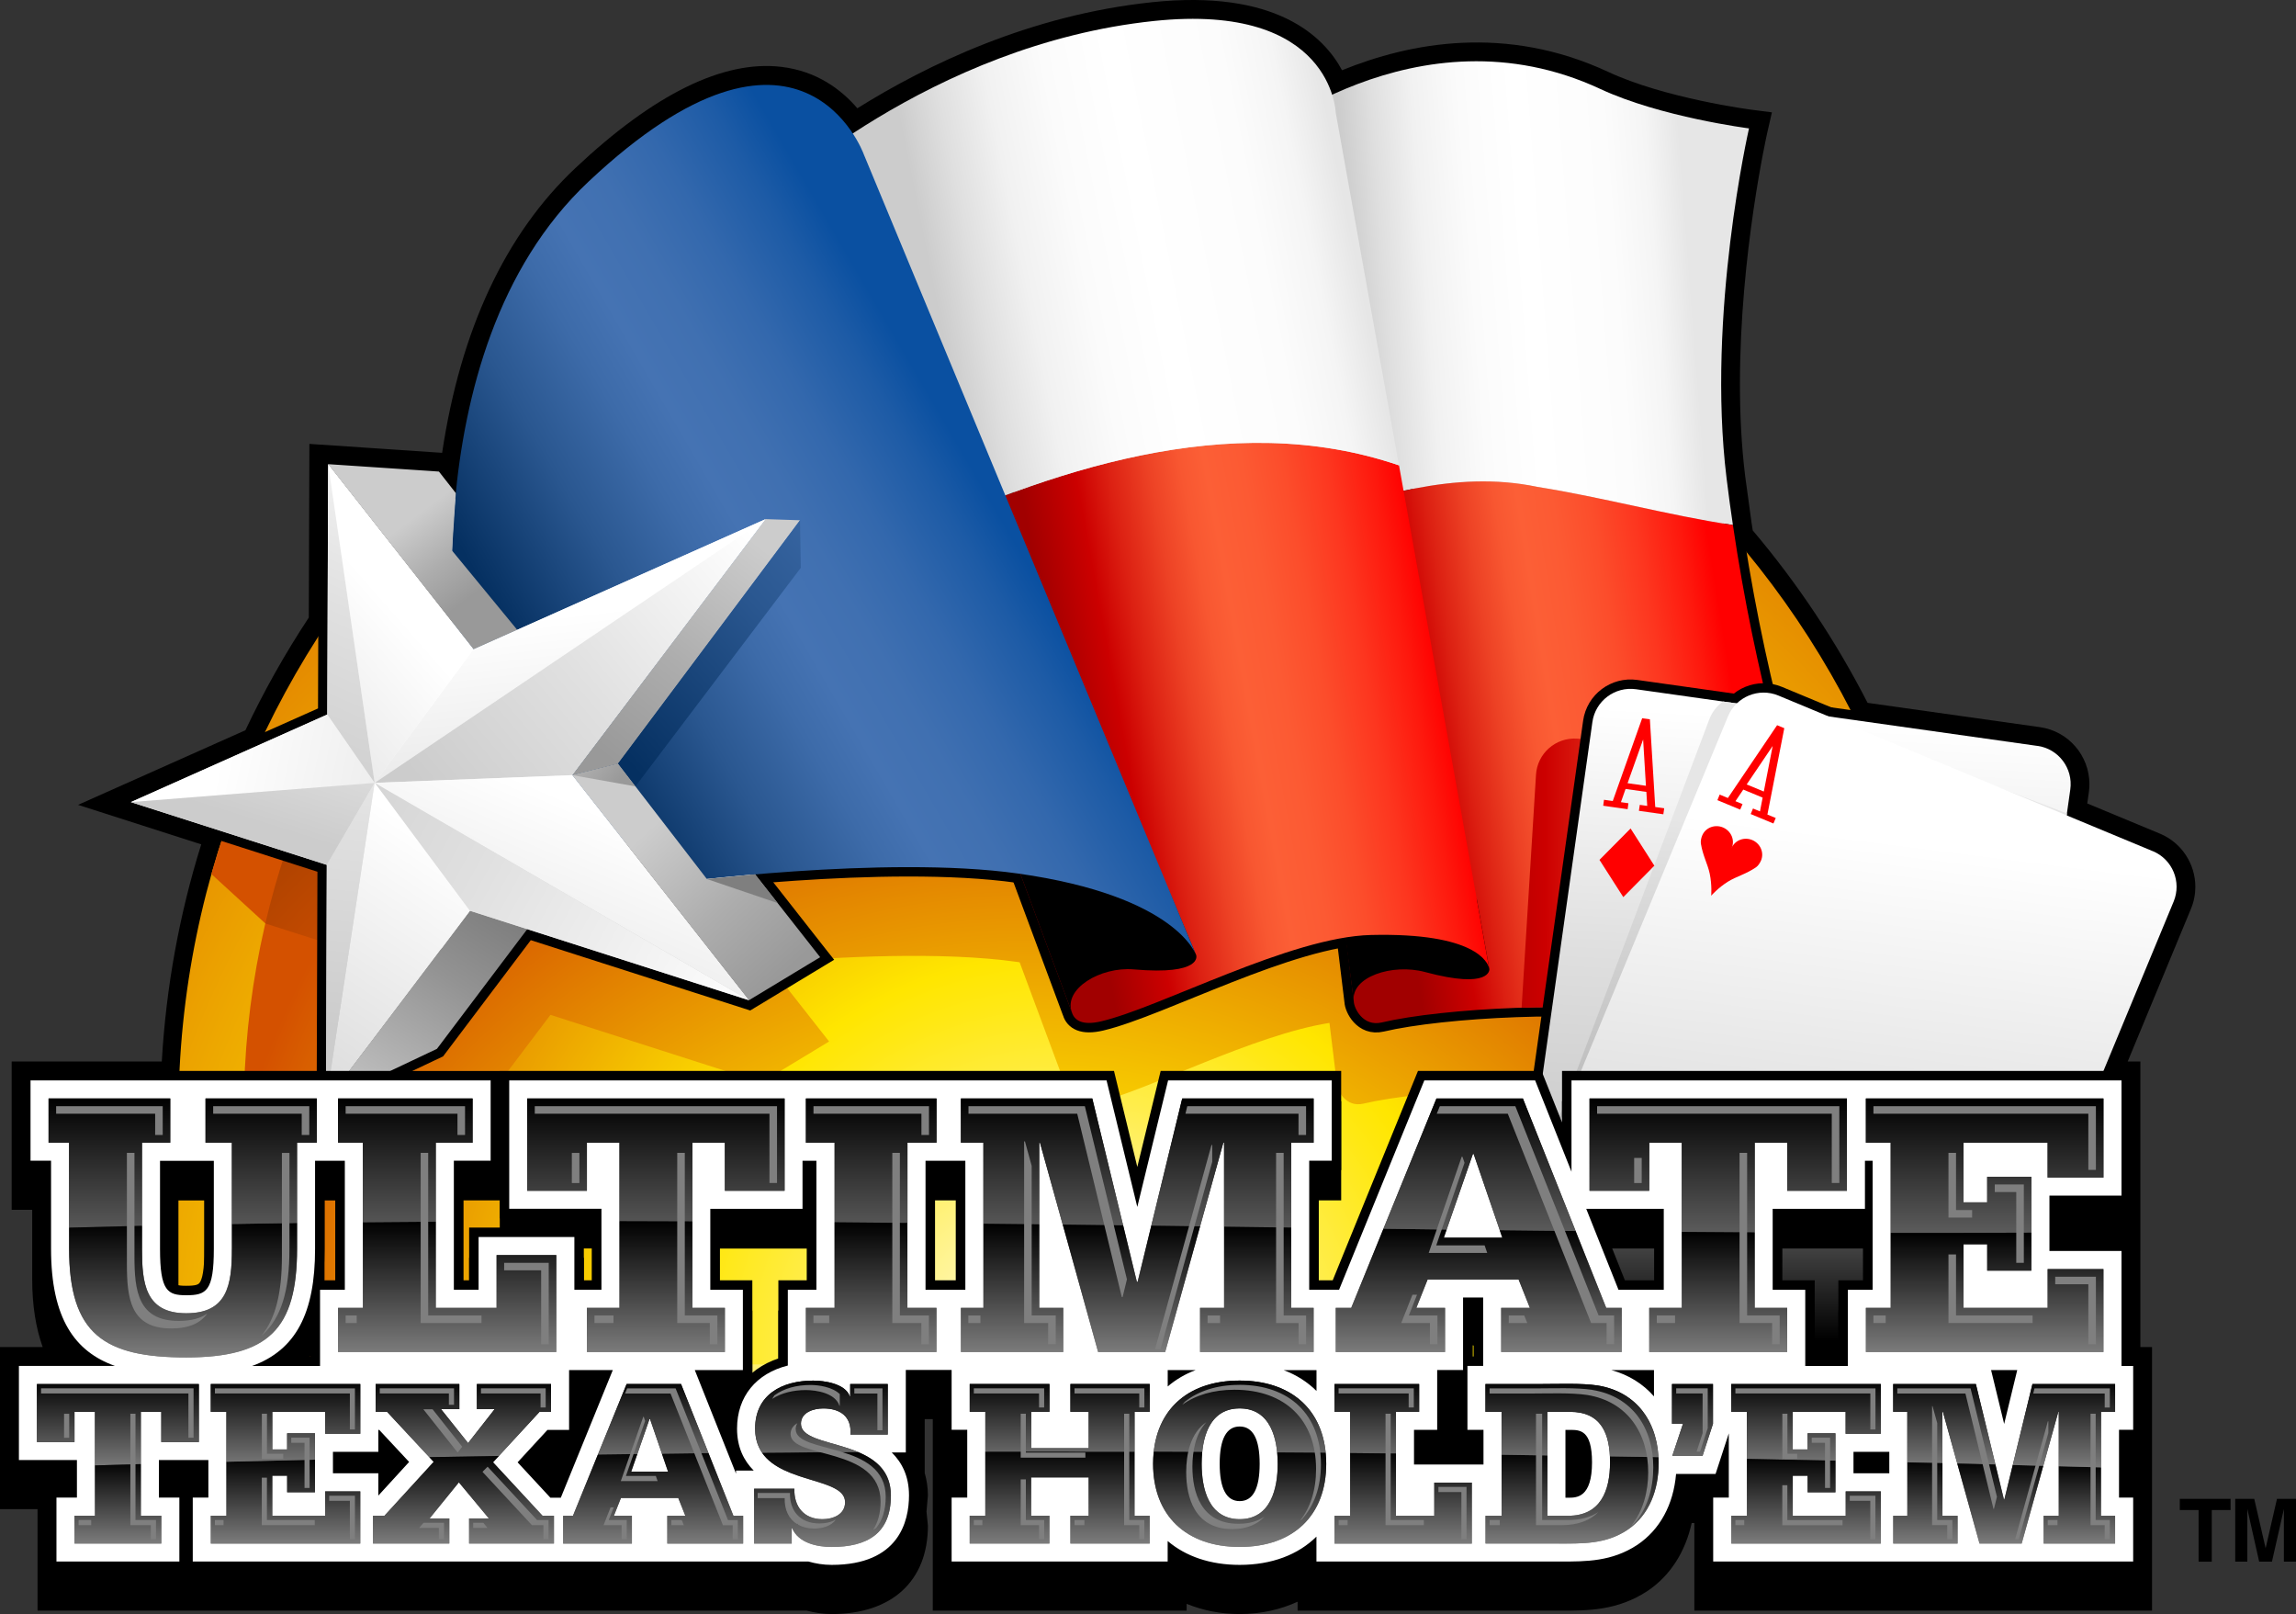 <?xml version="1.0" encoding="UTF-8"?>
<svg xmlns="http://www.w3.org/2000/svg" xmlns:xlink="http://www.w3.org/1999/xlink" id="Layer_1" data-name="Layer 1" viewBox="0 0 425 298.71">
  <rect x="0" y="0" width="425" height="298.71" fill="#333333" stroke="none"/>
  <defs>
    <style>
      .cls-1 {
        clip-path: url(#clippath);
      }

      .cls-2 {
        fill: #ccc;
      }

      .cls-2, .cls-3 {
        stroke-width: 3.47px;
      }

      .cls-2, .cls-3, .cls-4, .cls-5 {
        stroke: #000;
      }

      .cls-6 {
        fill: url(#linear-gradient);
      }

      .cls-6, .cls-7, .cls-8, .cls-9, .cls-10, .cls-11, .cls-12, .cls-13, .cls-14, .cls-15, .cls-16, .cls-17, .cls-18, .cls-19, .cls-20, .cls-21, .cls-22, .cls-23, .cls-24, .cls-25, .cls-26, .cls-27, .cls-28, .cls-29, .cls-30, .cls-31, .cls-32, .cls-33, .cls-34, .cls-35, .cls-36, .cls-37, .cls-38, .cls-39, .cls-40, .cls-41, .cls-42, .cls-43, .cls-44, .cls-45, .cls-46, .cls-47, .cls-48, .cls-49, .cls-50, .cls-51, .cls-52, .cls-53, .cls-54, .cls-55, .cls-56, .cls-57, .cls-58, .cls-59, .cls-60, .cls-61, .cls-62, .cls-63, .cls-64, .cls-65, .cls-66, .cls-67, .cls-68, .cls-69, .cls-70, .cls-71, .cls-72, .cls-73, .cls-74, .cls-75, .cls-76, .cls-77, .cls-78, .cls-79, .cls-80, .cls-81, .cls-82, .cls-83, .cls-84, .cls-85, .cls-86, .cls-87, .cls-88, .cls-89, .cls-90, .cls-91, .cls-92, .cls-93, .cls-94, .cls-95, .cls-96, .cls-97, .cls-98, .cls-99, .cls-100, .cls-101, .cls-102, .cls-103, .cls-104, .cls-105, .cls-106, .cls-107, .cls-108 {
        stroke-width: 0px;
      }

      .cls-7, .cls-109 {
        fill: url(#radial-gradient);
      }

      .cls-8 {
        fill: url(#linear-gradient-38);
      }

      .cls-9 {
        fill: url(#linear-gradient-33);
      }

      .cls-10 {
        fill: url(#linear-gradient-29);
      }

      .cls-11 {
        fill: url(#linear-gradient-32);
      }

      .cls-12 {
        fill: url(#linear-gradient-30);
      }

      .cls-13 {
        fill: url(#linear-gradient-31);
      }

      .cls-14 {
        fill: url(#linear-gradient-36);
      }

      .cls-15 {
        fill: url(#linear-gradient-39);
      }

      .cls-16 {
        fill: url(#linear-gradient-34);
      }

      .cls-17 {
        fill: url(#linear-gradient-37);
      }

      .cls-18 {
        fill: url(#linear-gradient-35);
      }

      .cls-19 {
        fill: url(#linear-gradient-28);
      }

      .cls-20 {
        fill: url(#linear-gradient-25);
      }

      .cls-21 {
        fill: url(#linear-gradient-11);
      }

      .cls-22 {
        fill: url(#linear-gradient-12);
      }

      .cls-23 {
        fill: url(#linear-gradient-13);
      }

      .cls-24 {
        fill: url(#linear-gradient-10);
      }

      .cls-25 {
        fill: url(#linear-gradient-17);
      }

      .cls-26 {
        fill: url(#linear-gradient-16);
      }

      .cls-27 {
        fill: url(#linear-gradient-19);
      }

      .cls-28 {
        fill: url(#linear-gradient-15);
      }

      .cls-29 {
        fill: url(#linear-gradient-23);
      }

      .cls-30 {
        fill: url(#linear-gradient-18);
      }

      .cls-31 {
        fill: url(#linear-gradient-14);
      }

      .cls-32 {
        fill: url(#linear-gradient-22);
      }

      .cls-33 {
        fill: url(#linear-gradient-20);
      }

      .cls-34 {
        fill: url(#linear-gradient-27);
      }

      .cls-35 {
        fill: url(#linear-gradient-24);
      }

      .cls-36 {
        fill: url(#linear-gradient-26);
      }

      .cls-37 {
        fill: url(#linear-gradient-45);
      }

      .cls-38 {
        fill: url(#linear-gradient-46);
      }

      .cls-39 {
        fill: url(#linear-gradient-44);
      }

      .cls-40 {
        fill: url(#linear-gradient-48);
      }

      .cls-41 {
        fill: url(#linear-gradient-49);
      }

      .cls-42 {
        fill: url(#linear-gradient-47);
      }

      .cls-43 {
        fill: url(#linear-gradient-42);
      }

      .cls-44 {
        fill: url(#linear-gradient-43);
      }

      .cls-45 {
        fill: url(#linear-gradient-40);
      }

      .cls-46 {
        fill: url(#linear-gradient-41);
      }

      .cls-47 {
        fill: url(#linear-gradient-59);
      }

      .cls-48 {
        fill: url(#linear-gradient-57);
      }

      .cls-49 {
        fill: url(#linear-gradient-58);
      }

      .cls-50 {
        fill: url(#linear-gradient-55);
      }

      .cls-51 {
        fill: url(#linear-gradient-56);
      }

      .cls-52 {
        fill: url(#linear-gradient-53);
      }

      .cls-53 {
        fill: url(#linear-gradient-51);
      }

      .cls-54 {
        fill: url(#linear-gradient-52);
      }

      .cls-55 {
        fill: url(#linear-gradient-50);
      }

      .cls-56 {
        fill: url(#linear-gradient-54);
      }

      .cls-57 {
        fill: url(#linear-gradient-60);
      }

      .cls-58 {
        fill: url(#linear-gradient-61);
      }

      .cls-59 {
        fill: url(#linear-gradient-62);
      }

      .cls-60 {
        fill: url(#linear-gradient-65);
      }

      .cls-61 {
        fill: url(#linear-gradient-79);
      }

      .cls-62 {
        fill: url(#linear-gradient-78);
      }

      .cls-63 {
        fill: url(#linear-gradient-77);
      }

      .cls-64 {
        fill: url(#linear-gradient-75);
      }

      .cls-65 {
        fill: url(#linear-gradient-76);
      }

      .cls-66 {
        fill: url(#linear-gradient-74);
      }

      .cls-67 {
        fill: url(#linear-gradient-67);
      }

      .cls-68 {
        fill: url(#linear-gradient-68);
      }

      .cls-69 {
        fill: url(#linear-gradient-66);
      }

      .cls-70 {
        fill: url(#linear-gradient-63);
      }

      .cls-71 {
        fill: url(#linear-gradient-69);
      }

      .cls-72 {
        fill: url(#linear-gradient-64);
      }

      .cls-73 {
        fill: url(#linear-gradient-71);
      }

      .cls-74 {
        fill: url(#linear-gradient-72);
      }

      .cls-75 {
        fill: url(#linear-gradient-70);
      }

      .cls-76 {
        fill: url(#linear-gradient-73);
      }

      .cls-77 {
        fill: url(#linear-gradient-84);
      }

      .cls-78 {
        fill: url(#linear-gradient-85);
      }

      .cls-79 {
        fill: url(#linear-gradient-82);
      }

      .cls-80 {
        fill: url(#linear-gradient-83);
      }

      .cls-81 {
        fill: url(#linear-gradient-89);
      }

      .cls-82 {
        fill: url(#linear-gradient-88);
      }

      .cls-83 {
        fill: url(#linear-gradient-86);
      }

      .cls-84 {
        fill: url(#linear-gradient-87);
      }

      .cls-85 {
        fill: url(#linear-gradient-80);
      }

      .cls-86 {
        fill: url(#linear-gradient-81);
      }

      .cls-87 {
        fill: url(#linear-gradient-91);
      }

      .cls-88 {
        fill: url(#linear-gradient-92);
      }

      .cls-89 {
        fill: url(#linear-gradient-93);
      }

      .cls-90 {
        fill: url(#linear-gradient-90);
      }

      .cls-110 {
        clip-path: url(#clippath-1);
      }

      .cls-111 {
        clip-path: url(#clippath-3);
      }

      .cls-112 {
        clip-path: url(#clippath-2);
      }

      .cls-91 {
        fill: url(#New_Gradient_Swatch_70-2);
      }

      .cls-113 {
        fill: url(#radial-gradient-3);
      }

      .cls-92 {
        fill: url(#radial-gradient-2);
      }

      .cls-93 {
        fill: url(#radial-gradient-4);
      }

      .cls-94 {
        fill: url(#radial-gradient-5);
      }

      .cls-4 {
        stroke-width: 3.5px;
      }

      .cls-114, .cls-97 {
        fill: url(#linear-gradient-2);
      }

      .cls-95 {
        fill-rule: evenodd;
      }

      .cls-95, .cls-108 {
        fill: red;
      }

      .cls-96 {
        fill: url(#linear-gradient-4);
      }

      .cls-98 {
        fill: url(#linear-gradient-3);
      }

      .cls-99 {
        fill: url(#linear-gradient-8);
      }

      .cls-100 {
        fill: url(#linear-gradient-9);
      }

      .cls-101 {
        fill: url(#linear-gradient-7);
      }

      .cls-102 {
        fill: url(#linear-gradient-5);
      }

      .cls-103 {
        fill: url(#linear-gradient-6);
      }

      .cls-104 {
        fill: url(#New_Gradient_Swatch_70);
      }

      .cls-115 {
        fill: url(#linear-gradient-21);
      }

      .cls-5 {
        stroke-linecap: round;
        stroke-linejoin: round;
        stroke-width: 1.49px;
      }

      .cls-5, .cls-107 {
        fill: #fff;
      }

      .cls-106 {
        fill: #7f7f7f;
      }
    </style>
    <radialGradient id="radial-gradient" cx="200.15" cy="256.15" fx="200.15" fy="256.15" r="309.02" gradientUnits="userSpaceOnUse">
      <stop offset="0" stop-color="#fff"></stop>
      <stop offset=".13" stop-color="#fff5a0"></stop>
      <stop offset=".25" stop-color="#ffed4a"></stop>
      <stop offset=".34" stop-color="#ffe814"></stop>
      <stop offset=".38" stop-color="#ffe600"></stop>
      <stop offset=".8" stop-color="#d45100"></stop>
    </radialGradient>
    <clipPath id="clippath">
      <path class="cls-7" d="M360.59,206.21c0-90.45-73.33-163.78-163.78-163.78S33.03,115.76,33.03,206.21v50.67h327.69v-50.67h-.12Z"></path>
    </clipPath>
    <radialGradient id="radial-gradient-2" cx="78.22" cy="189.87" fx="78.22" fy="189.87" r="41.42" xlink:href="#radial-gradient"></radialGradient>
    <radialGradient id="radial-gradient-3" cx="197.42" cy="252.28" fx="197.42" fy="252.28" r="198.37" xlink:href="#radial-gradient"></radialGradient>
    <radialGradient id="radial-gradient-4" cx="197.42" cy="252.28" fx="197.42" fy="252.28" r="198.37" xlink:href="#radial-gradient"></radialGradient>
    <clipPath id="clippath-1">
      <path class="cls-93" d="M348.49,205.58c0-83.77-67.91-151.67-151.68-151.67S45.13,121.81,45.13,205.58v46.93h303.47v-46.93h-.11Z"></path>
    </clipPath>
    <radialGradient id="radial-gradient-5" cx="190.94" cy="299.2" fx="190.94" fy="299.2" r="212.19" gradientUnits="userSpaceOnUse">
      <stop offset="0" stop-color="#fff"></stop>
      <stop offset=".13" stop-color="#fff5a0"></stop>
      <stop offset=".25" stop-color="#ffed4a"></stop>
      <stop offset=".34" stop-color="#ffe814"></stop>
      <stop offset=".38" stop-color="#ffe600"></stop>
      <stop offset=".8" stop-color="#d45100"></stop>
      <stop offset="1" stop-color="#9c3b00"></stop>
    </radialGradient>
    <linearGradient id="linear-gradient" x1="312.98" y1="52.95" x2="250.5" y2="57.72" gradientUnits="userSpaceOnUse">
      <stop offset="0" stop-color="#e6e6e6"></stop>
      <stop offset=".02" stop-color="#e9e9e9"></stop>
      <stop offset=".1" stop-color="#f5f5f5"></stop>
      <stop offset=".22" stop-color="#fcfcfc"></stop>
      <stop offset=".48" stop-color="#fff"></stop>
      <stop offset=".64" stop-color="#fbfbfb"></stop>
      <stop offset=".78" stop-color="#f1f1f1"></stop>
      <stop offset=".9" stop-color="#dfdfdf"></stop>
      <stop offset="1" stop-color="#ccc"></stop>
    </linearGradient>
    <linearGradient id="linear-gradient-2" x1="322.18" y1="136.83" x2="252.83" y2="147.93" gradientUnits="userSpaceOnUse">
      <stop offset="0" stop-color="red"></stop>
      <stop offset=".07" stop-color="#fe180d"></stop>
      <stop offset=".18" stop-color="#fd361f"></stop>
      <stop offset=".29" stop-color="#fc4d2b"></stop>
      <stop offset=".39" stop-color="#fc5a33"></stop>
      <stop offset=".48" stop-color="#fc5f36"></stop>
      <stop offset=".54" stop-color="#f85731"></stop>
      <stop offset=".62" stop-color="#ed4225"></stop>
      <stop offset=".72" stop-color="#dc2012"></stop>
      <stop offset=".8" stop-color="#c00"></stop>
      <stop offset=".94" stop-color="#a10000"></stop>
    </linearGradient>
    <clipPath id="clippath-2">
      <path class="cls-97" d="M284.51,90.09c-15.53-3.21-29.77,1.99-44.5,6.03l7.93,67.48,2.65,21.71c.03,1.24,1.68,4.73,5.17,3.91,11.35-2.67,37.56-4.04,52.02-1.49,18.84,3.34,40.02,1.13,40.02,1.13,0,0-18.76-35.59-27.03-91.69-12.07-1.82-24.19-5.17-36.26-7.07Z"></path>
    </clipPath>
    <linearGradient id="linear-gradient-3" x1="354.36" y1="193.57" x2="249.42" y2="185.71" gradientTransform="translate(1.86 23.75) rotate(-4.5)" xlink:href="#linear-gradient-2"></linearGradient>
    <linearGradient id="linear-gradient-4" x1="267.05" y1="127.42" x2="193.54" y2="140.83" xlink:href="#linear-gradient-2"></linearGradient>
    <linearGradient id="linear-gradient-5" x1="249.9" y1="42.05" x2="173.6" y2="57.31" xlink:href="#linear-gradient"></linearGradient>
    <linearGradient id="linear-gradient-6" x1="65.74" y1="209.17" x2="91.74" y2="168.96" gradientUnits="userSpaceOnUse">
      <stop offset="0" stop-color="#ccc"></stop>
      <stop offset=".04" stop-color="#c8c8c8"></stop>
      <stop offset=".69" stop-color="#939393"></stop>
      <stop offset="1" stop-color="#7f7f7f"></stop>
    </linearGradient>
    <linearGradient id="New_Gradient_Swatch_70" data-name="New Gradient Swatch 70" x1="183.63" y1="92.94" x2="106.43" y2="137.78" gradientUnits="userSpaceOnUse">
      <stop offset="0" stop-color="#0a50a1"></stop>
      <stop offset=".09" stop-color="#1d5ba6"></stop>
      <stop offset=".23" stop-color="#3368ad"></stop>
      <stop offset=".36" stop-color="#4070b1"></stop>
      <stop offset=".48" stop-color="#4573b3"></stop>
      <stop offset=".58" stop-color="#3d6ba9"></stop>
      <stop offset=".75" stop-color="#2a5790"></stop>
      <stop offset=".96" stop-color="#0b3668"></stop>
      <stop offset="1" stop-color="#053061"></stop>
    </linearGradient>
    <linearGradient id="linear-gradient-7" x1="84.27" y1="130.42" x2="92.59" y2="182.66" gradientUnits="userSpaceOnUse">
      <stop offset="0" stop-color="#fff"></stop>
      <stop offset=".55" stop-color="#e0e0e0"></stop>
      <stop offset="1" stop-color="#ccc"></stop>
    </linearGradient>
    <linearGradient id="linear-gradient-8" x1="120.59" y1="153.01" x2="145.21" y2="180.05" gradientUnits="userSpaceOnUse">
      <stop offset="0" stop-color="#ccc"></stop>
      <stop offset=".55" stop-color="#adadad"></stop>
      <stop offset="1" stop-color="#999"></stop>
    </linearGradient>
    <linearGradient id="linear-gradient-9" x1="77.44" y1="95.08" x2="88.29" y2="109.55" xlink:href="#linear-gradient-8"></linearGradient>
    <linearGradient id="linear-gradient-10" x1="141.39" y1="101.58" x2="111.73" y2="139.68" xlink:href="#linear-gradient-8"></linearGradient>
    <linearGradient id="linear-gradient-11" x1="104.73" y1="113.69" x2="113.5" y2="188.04" xlink:href="#linear-gradient-7"></linearGradient>
    <linearGradient id="linear-gradient-12" x1="140.44" y1="99.75" x2="81.49" y2="149.34" xlink:href="#linear-gradient-7"></linearGradient>
    <linearGradient id="linear-gradient-13" x1="110.35" y1="150.16" x2="79.6" y2="221.91" xlink:href="#linear-gradient-7"></linearGradient>
    <linearGradient id="linear-gradient-14" x1="139.21" y1="190.44" x2="46.98" y2="139.47" xlink:href="#linear-gradient-7"></linearGradient>
    <linearGradient id="linear-gradient-15" x1="79.48" y1="154.7" x2="35.73" y2="221.65" xlink:href="#linear-gradient-7"></linearGradient>
    <linearGradient id="linear-gradient-16" x1="40.55" y1="139.93" x2="134.33" y2="160.08" xlink:href="#linear-gradient-7"></linearGradient>
    <linearGradient id="linear-gradient-17" x1="69.87" y1="106.59" x2="60.85" y2="190.16" xlink:href="#linear-gradient-7"></linearGradient>
    <linearGradient id="linear-gradient-18" x1="58.17" y1="110.37" x2="45.26" y2="151.53" xlink:href="#linear-gradient-7"></linearGradient>
    <linearGradient id="linear-gradient-19" x1="70.8" y1="110.33" x2="18.7" y2="156.1" xlink:href="#linear-gradient-7"></linearGradient>
    <linearGradient id="linear-gradient-20" x1="83.15" y1="74.15" x2="51.41" y2="146.44" xlink:href="#linear-gradient-7"></linearGradient>
    <linearGradient id="linear-gradient-21" x1="335.17" y1="132.83" x2="330.81" y2="212.41" xlink:href="#linear-gradient-7"></linearGradient>
    <linearGradient id="linear-gradient-22" x1="335.17" y1="132.83" x2="330.81" y2="212.41" xlink:href="#linear-gradient-7"></linearGradient>
    <clipPath id="clippath-3">
      <path class="cls-32" d="M377.14,138.04l-74.31-10.49c-3.9-.55-7.52,2.16-8.07,6.07l-13.78,97.64,91.38-8.27,10.86-76.89c.55-3.9-2.17-7.52-6.08-8.07Z"></path>
    </clipPath>
    <linearGradient id="linear-gradient-23" x1="335.57" y1="155.49" x2="322.48" y2="258.57" gradientTransform="translate(.91 9.92) rotate(-1.86)" gradientUnits="userSpaceOnUse">
      <stop offset="0" stop-color="#e6e6e6"></stop>
      <stop offset=".04" stop-color="#e2e2e2"></stop>
      <stop offset=".69" stop-color="#adadad"></stop>
      <stop offset="1" stop-color="#999"></stop>
    </linearGradient>
    <linearGradient id="linear-gradient-24" x1="344.12" y1="154.69" x2="331.02" y2="257.77" xlink:href="#linear-gradient-7"></linearGradient>
    <linearGradient id="linear-gradient-25" x1="320.9" y1="214.83" x2="320.9" y2="248.12" gradientUnits="userSpaceOnUse">
      <stop offset="0" stop-color="#7f7f7f"></stop>
      <stop offset="1" stop-color="#000"></stop>
    </linearGradient>
    <linearGradient id="linear-gradient-26" x1="33.82" y1="251.81" x2="33.82" y2="203.29" xlink:href="#linear-gradient-25"></linearGradient>
    <linearGradient id="linear-gradient-27" x1="82.78" y1="251.82" x2="82.78" y2="203.29" xlink:href="#linear-gradient-25"></linearGradient>
    <linearGradient id="linear-gradient-28" x1="121.41" y1="251.82" x2="121.41" y2="203.29" xlink:href="#linear-gradient-25"></linearGradient>
    <linearGradient id="linear-gradient-29" x1="161.26" y1="251.82" x2="161.26" y2="203.29" xlink:href="#linear-gradient-25"></linearGradient>
    <linearGradient id="linear-gradient-30" x1="210.51" y1="251.82" x2="210.51" y2="203.29" xlink:href="#linear-gradient-25"></linearGradient>
    <linearGradient id="linear-gradient-31" x1="273.72" y1="251.82" x2="273.72" y2="203.29" xlink:href="#linear-gradient-25"></linearGradient>
    <linearGradient id="linear-gradient-32" x1="318.05" y1="251.82" x2="318.05" y2="203.29" xlink:href="#linear-gradient-25"></linearGradient>
    <linearGradient id="linear-gradient-33" x1="367.37" y1="251.82" x2="367.37" y2="203.29" xlink:href="#linear-gradient-25"></linearGradient>
    <linearGradient id="linear-gradient-34" x1="20.26" y1="237.83" x2="20.26" y2="203.16" gradientUnits="userSpaceOnUse">
      <stop offset="0" stop-color="#7f7f7f"></stop>
      <stop offset="1" stop-color="#000"></stop>
    </linearGradient>
    <linearGradient id="linear-gradient-35" x1="33.89" y1="251.52" x2="33.89" y2="226.33" xlink:href="#linear-gradient-34"></linearGradient>
    <linearGradient id="linear-gradient-36" x1="48.34" y1="237.83" x2="48.34" y2="203.16" xlink:href="#linear-gradient-34"></linearGradient>
    <linearGradient id="linear-gradient-37" x1="82.78" y1="251.04" x2="82.78" y2="226.08" xlink:href="#linear-gradient-34"></linearGradient>
    <linearGradient id="linear-gradient-38" x1="75.03" y1="237.83" x2="75.03" y2="203.15" xlink:href="#linear-gradient-34"></linearGradient>
    <linearGradient id="linear-gradient-39" x1="121.41" y1="237.83" x2="121.41" y2="203.16" xlink:href="#linear-gradient-34"></linearGradient>
    <linearGradient id="linear-gradient-40" x1="121.41" y1="251.04" x2="121.41" y2="226" xlink:href="#linear-gradient-34"></linearGradient>
    <linearGradient id="linear-gradient-41" x1="161.26" y1="237.83" x2="161.26" y2="203.16" xlink:href="#linear-gradient-34"></linearGradient>
    <linearGradient id="linear-gradient-42" x1="161.26" y1="251.03" x2="161.26" y2="226.2" xlink:href="#linear-gradient-34"></linearGradient>
    <linearGradient id="linear-gradient-43" x1="192.88" y1="237.83" x2="192.88" y2="203.16" xlink:href="#linear-gradient-34"></linearGradient>
    <linearGradient id="linear-gradient-44" x1="187.34" y1="251.02" x2="187.34" y2="226.47" xlink:href="#linear-gradient-34"></linearGradient>
    <linearGradient id="linear-gradient-45" x1="228.13" y1="237.83" x2="228.13" y2="203.16" xlink:href="#linear-gradient-34"></linearGradient>
    <linearGradient id="linear-gradient-46" x1="232.64" y1="251" x2="232.64" y2="227.01" xlink:href="#linear-gradient-34"></linearGradient>
    <linearGradient id="linear-gradient-47" x1="209.43" y1="251.02" x2="209.43" y2="226.63" xlink:href="#linear-gradient-34"></linearGradient>
    <linearGradient id="linear-gradient-48" x1="273.72" y1="250.99" x2="273.72" y2="227.39" xlink:href="#linear-gradient-34"></linearGradient>
    <linearGradient id="linear-gradient-49" x1="273.87" y1="237.83" x2="273.87" y2="203.16" xlink:href="#linear-gradient-34"></linearGradient>
    <linearGradient id="linear-gradient-50" x1="318.05" y1="237.83" x2="318.05" y2="203.16" xlink:href="#linear-gradient-34"></linearGradient>
    <linearGradient id="linear-gradient-51" x1="318.05" y1="250.97" x2="318.05" y2="227.98" xlink:href="#linear-gradient-34"></linearGradient>
    <linearGradient id="linear-gradient-52" x1="367.37" y1="237.83" x2="367.37" y2="203.16" xlink:href="#linear-gradient-34"></linearGradient>
    <linearGradient id="linear-gradient-53" x1="367.37" y1="250.97" x2="367.37" y2="228.12" xlink:href="#linear-gradient-34"></linearGradient>
    <linearGradient id="linear-gradient-54" x1="21.82" y1="286.49" x2="21.82" y2="255.05" xlink:href="#linear-gradient-25"></linearGradient>
    <linearGradient id="linear-gradient-55" x1="52.86" y1="286.49" x2="52.86" y2="255.05" xlink:href="#linear-gradient-25"></linearGradient>
    <linearGradient id="linear-gradient-56" x1="85.79" y1="286.49" x2="85.79" y2="255.05" xlink:href="#linear-gradient-25"></linearGradient>
    <linearGradient id="linear-gradient-57" x1="120.9" y1="286.49" x2="120.9" y2="255.05" xlink:href="#linear-gradient-25"></linearGradient>
    <linearGradient id="linear-gradient-58" x1="152.25" y1="286.49" x2="152.25" y2="255.05" xlink:href="#linear-gradient-25"></linearGradient>
    <linearGradient id="linear-gradient-59" x1="196.15" y1="286.49" x2="196.15" y2="255.05" xlink:href="#linear-gradient-25"></linearGradient>
    <linearGradient id="linear-gradient-60" x1="229.47" y1="286.49" x2="229.47" y2="255.05" xlink:href="#linear-gradient-25"></linearGradient>
    <linearGradient id="linear-gradient-61" x1="259.73" y1="286.49" x2="259.73" y2="255.05" xlink:href="#linear-gradient-25"></linearGradient>
    <linearGradient id="linear-gradient-62" x1="290.99" y1="286.49" x2="290.99" y2="255.05" xlink:href="#linear-gradient-25"></linearGradient>
    <linearGradient id="linear-gradient-63" x1="313.29" y1="286.49" x2="313.29" y2="255.05" xlink:href="#linear-gradient-25"></linearGradient>
    <linearGradient id="linear-gradient-64" x1="334.31" y1="286.49" x2="334.31" y2="255.05" xlink:href="#linear-gradient-25"></linearGradient>
    <linearGradient id="linear-gradient-65" x1="370.98" y1="286.49" x2="370.98" y2="255.05" xlink:href="#linear-gradient-25"></linearGradient>
    <linearGradient id="linear-gradient-66" x1="21.82" y1="272.15" x2="21.82" y2="255.17" gradientUnits="userSpaceOnUse">
      <stop offset="0" stop-color="#7f7f7f"></stop>
      <stop offset="1" stop-color="#000"></stop>
    </linearGradient>
    <linearGradient id="linear-gradient-67" x1="21.82" y1="286.07" x2="21.82" y2="270.41" xlink:href="#linear-gradient-66"></linearGradient>
    <linearGradient id="linear-gradient-68" x1="52.86" y1="286.09" x2="52.86" y2="269.55" xlink:href="#linear-gradient-66"></linearGradient>
    <linearGradient id="linear-gradient-69" x1="52.86" y1="272.16" x2="52.86" y2="255.17" xlink:href="#linear-gradient-66"></linearGradient>
    <linearGradient id="linear-gradient-70" x1="85.76" y1="272.15" x2="85.76" y2="255.17" xlink:href="#linear-gradient-66"></linearGradient>
    <linearGradient id="linear-gradient-71" x1="85.79" y1="286.11" x2="85.79" y2="268.86" xlink:href="#linear-gradient-66"></linearGradient>
    <linearGradient id="linear-gradient-72" x1="120.9" y1="286.13" x2="120.9" y2="268.31" xlink:href="#linear-gradient-66"></linearGradient>
    <linearGradient id="linear-gradient-73" x1="120.91" y1="272.16" x2="120.91" y2="255.17" xlink:href="#linear-gradient-66"></linearGradient>
    <linearGradient id="linear-gradient-74" x1="152.25" y1="286.4" x2="152.25" y2="268.46" xlink:href="#linear-gradient-66"></linearGradient>
    <linearGradient id="linear-gradient-75" x1="152.05" y1="272.15" x2="152.05" y2="255.17" xlink:href="#linear-gradient-66"></linearGradient>
    <linearGradient id="linear-gradient-76" x1="196.15" y1="286.14" x2="196.15" y2="268.02" xlink:href="#linear-gradient-66"></linearGradient>
    <linearGradient id="linear-gradient-77" x1="196.15" y1="272.15" x2="196.15" y2="255.17" xlink:href="#linear-gradient-66"></linearGradient>
    <linearGradient id="linear-gradient-78" x1="229.48" y1="272.16" x2="229.48" y2="255.17" xlink:href="#linear-gradient-66"></linearGradient>
    <linearGradient id="linear-gradient-79" x1="229.47" y1="286.4" x2="229.47" y2="268.42" xlink:href="#linear-gradient-66"></linearGradient>
    <linearGradient id="linear-gradient-80" x1="254.86" y1="272.16" x2="254.86" y2="255.17" xlink:href="#linear-gradient-66"></linearGradient>
    <linearGradient id="linear-gradient-81" x1="259.73" y1="286.13" x2="259.73" y2="268.29" xlink:href="#linear-gradient-66"></linearGradient>
    <linearGradient id="linear-gradient-82" x1="290.99" y1="286.12" x2="290.99" y2="268.61" xlink:href="#linear-gradient-66"></linearGradient>
    <linearGradient id="linear-gradient-83" x1="290.97" y1="272.15" x2="290.97" y2="255.17" xlink:href="#linear-gradient-66"></linearGradient>
    <linearGradient id="linear-gradient-84" x1="313.29" y1="272.15" x2="313.29" y2="255.17" xlink:href="#linear-gradient-66"></linearGradient>
    <linearGradient id="linear-gradient-85" x1="334.31" y1="272.16" x2="334.31" y2="255.17" xlink:href="#linear-gradient-66"></linearGradient>
    <linearGradient id="linear-gradient-86" x1="334.31" y1="286.1" x2="334.31" y2="269.41" xlink:href="#linear-gradient-66"></linearGradient>
    <linearGradient id="linear-gradient-87" x1="359.9" y1="272.16" x2="359.9" y2="255.17" xlink:href="#linear-gradient-66"></linearGradient>
    <linearGradient id="linear-gradient-88" x1="356.4" y1="286.08" x2="356.4" y2="270.08" xlink:href="#linear-gradient-66"></linearGradient>
    <linearGradient id="linear-gradient-89" x1="384.9" y1="286.06" x2="384.9" y2="270.83" xlink:href="#linear-gradient-66"></linearGradient>
    <linearGradient id="linear-gradient-90" x1="370.27" y1="286.07" x2="370.27" y2="270.31" xlink:href="#linear-gradient-66"></linearGradient>
    <linearGradient id="linear-gradient-91" x1="382.04" y1="272.15" x2="382.04" y2="255.17" xlink:href="#linear-gradient-66"></linearGradient>
    <linearGradient id="New_Gradient_Swatch_70-2" data-name="New Gradient Swatch 70" x1="224.56" y1="38.66" x2="113.61" y2="138.17" xlink:href="#New_Gradient_Swatch_70"></linearGradient>
    <linearGradient id="linear-gradient-92" x1="121.28" y1="146.52" x2="134.47" y2="161.3" xlink:href="#linear-gradient-6"></linearGradient>
    <linearGradient id="linear-gradient-93" x1="102.78" y1="136.3" x2="113.86" y2="145.45" xlink:href="#linear-gradient-8"></linearGradient>
  </defs>
  <g>
    <path class="cls-105" d="M213.25.41h0c-22.65,2.37-41.74,11.63-54.55,19.63-2.98-3.47-7.49-6.89-14.1-7.67-10.72-1.26-23.53,5.03-38.06,18.7-13.02,12.24-21.29,30.01-24.7,52.73-.12,0-24.57-1.65-24.57-1.65,0,0-.1,30.32-.11,32.14-4.43,6.71-8.36,13.71-11.73,20.85-2.04.91-30.98,13.81-30.98,13.81,0,0,18.5,5.93,22.8,7.31-4.06,12.98-6.51,26.45-7.3,40.18H2.16v27.45h3.8v12.82c0,4.96.69,9.07,1.94,12.58H0v30h6.95v18.78h142.36c1.57.4,3.1.63,4.64.63,11.15,0,17.81-6.12,17.81-16.36,0,0-.17-1.72-.26-2.59.08-.85.26-3,.26-3,0-1.46-.22-2.84-.59-4.16v-9.96h1.49v35.44h46.99v-1.26c2.95,1.2,6.23,1.89,9.82,1.89,3.98,0,7.56-.84,10.72-2.28v1.65h48.74c4.91,0,10.49.03,16.06-3.66,4.23-2.85,6.98-7.27,8.15-12.55h.49v16.21h84.72v-48.78h-2.16v-52.85h-2.34c2.92-7.05,11.71-28.26,11.71-28.26.55-1.32.81-2.7.81-4.06,0-4.17-2.47-8.14-6.55-9.84,0,0-8.97-3.73-13.46-5.59.14-1.04.3-2.1.3-2.1.07-.5.1-1,.1-1.49,0-5.21-3.85-9.78-9.15-10.53,0,0-25.06-3.54-31.91-4.5-5.85-11.41-12.98-22.13-21.26-31.91-.04-.24-.23-1.5-.23-1.5l-1.17-8.54c-.69-5.61-.97-11.39-.97-17.07,0-24.02,5-46.23,5.06-46.5l.86-3.76-3.82-.49c-.16-.02-15.95-2.09-26.47-6.99-19-8.85-36.75-5.41-49.28-.31-3.41-6.33-12.3-14.99-35.18-12.59Z"></path>
    <path class="cls-105" d="M398.49,157.52l-15.95-6.63.67-4.78c.55-3.9-2.17-7.52-6.08-8.07l-33.66-4.75c-6.06-12.16-13.58-23.46-22.33-33.66-.13-.82-.26-1.63-.38-2.46-.42-2.83-.82-5.69-1.17-8.62-3.73-30.36,4.15-64.78,4.15-64.78,0,0-16.35-2.09-27.51-7.29-19.39-9.03-37.58-4.5-49.65,1.06-1.78-5.6-8.39-16.22-32.96-13.65-23.42,2.45-43.06,12.5-55.76,20.81-4.74-7.2-18.55-19.64-48.92,8.93-15.22,14.32-21.61,34.82-24.04,53.05-.79.74-1.57,1.5-2.35,2.26l-1.3-1.66-20.5-1.38-.1,29.39c-4.79,7.15-9.04,14.68-12.67,22.56l-23.74,10.59,17.33,5.55c-4.89,14.52-7.78,29.95-8.38,45.96H5.65v20.45h3.8v16.31c0,7.37,1.44,12.52,4.05,16.07H3.5v23.02h10.74v1.35h-3.79v17.42h22.75v-17.42h-3.79v-1.35h9.16v1.35h-2.89v17.42h113.97c1.3.37,2.71.63,4.3.63,12.45,0,14.31-8.06,14.31-12.86,0-.94-.09-1.8-.26-2.59.19-1.07.26-2.09.26-3,0-1.43-.22-2.68-.59-3.8v-13.82h8.48v11.07h2.89v6.96h-2.89v17.42h39.99v-3.79c3.32,2.83,7.87,4.42,13.32,4.42,5.96,0,10.84-1.89,14.22-5.23v4.6h45.25c4.64.01,9.44.02,14.14-3.08,4.2-2.84,6.69-7.45,7.18-13.13h6.87v16.2h77.74v-17.42h-2.62v-6.96h2.62v-17.42h-2.16v-21.28h-13.34v-4.66h13.34v-26.91h-4.08l13.72-33.1c1.51-3.65-.21-7.82-3.86-9.34Z"></path>
    <g>
      <path class="cls-109" d="M360.59,206.21c0-90.45-73.33-163.78-163.78-163.78S33.03,115.76,33.03,206.21v50.67h327.69v-50.67h-.12Z"></path>
      <g class="cls-1">
        <polyline class="cls-92" points="49.12 170.9 35.7 158.61 36.53 151.57 56.13 156.75 51.78 171.02 49.12 170.9"></polyline>
      </g>
    </g>
    <g>
      <path class="cls-113" d="M348.49,205.58c0-83.77-67.91-151.67-151.68-151.67S45.13,121.81,45.13,205.58v46.93h303.47v-46.93h-.11Z"></path>
      <g class="cls-110">
        <path class="cls-94" d="M313.11,108.45c-3.55-28.88,3.95-61.63,3.95-61.63,0,0-15.55-1.99-26.17-6.94-18.46-8.6-35.78-4.28-47.26,1.02-1.71-5.28-8.05-15.24-31.35-12.99-21.95,2.12-40.81,11.82-53.03,19.83-4.49-6.84-17.62-18.76-46.57,8.46-15.71,14.77-21.53,36.46-23.37,54.83l-2.97-3.78-19.51-1.31s-.11,29.56-.15,44.08c-12.4,5.53-23.9,10.65-34.6,15.42,10.75,3.44,22.22,7.12,34.5,11.05-.05,14.04-.09,27.93-.14,41.65l19.54-9.26,15.91-21.07c12.23,3.92,25.21,8.08,39.05,12.52l12.53-7.59-11.45-14.57c13.14-1.12,32.33-2.13,46.32-.15.13.02.26.04.4.06l9.07,24.39c.44,1.41,1.83,2.37,5.16,1.59,9.5-2.25,28.95-12.52,43.12-14.76l1.37,11.22c.04,1.19,1.6,4.5,4.92,3.72,10.8-2.54,35.73-3.85,49.49-1.41,17.92,3.17,38.08,1.07,38.08,1.07,0,0-19.7-37.35-26.84-95.44ZM133.63,178.96c2.28-.24,5.06-.51,8.2-.78l-8.2.78Z"></path>
      </g>
    </g>
    <path class="cls-2" d="M250.59,185.3c.03,1.24,1.68,4.73,5.17,3.91,11.35-2.67,37.56-4.04,52.02-1.49,18.84,3.34,40.02,1.13,40.02,1.13,0,0-20.71-39.25-28.2-100.31-3.73-30.36,4.15-64.78,4.15-64.78,0,0-16.35-2.09-27.51-7.29-34.03-15.85-64.4,10.06-64.4,10.06l16.1,137.07,2.65,21.71Z"></path>
    <path class="cls-2" d="M198.41,187.36c.46,1.47,1.92,2.49,5.42,1.66,11.06-2.61,34.99-15.62,49.94-15.98,21.4-.52,21.92,6.32,21.92,6.32l-28.45-158.57s-.65-20.09-33.62-16.91c-40.7,3.92-71.31,32.68-71.31,32.68l56.1,150.8Z"></path>
    <path class="cls-3" d="M124.11,163.45s39.79-5.26,64.34-1.79c29.49,4.16,32.98,15.15,32.98,15.15L159.87,28.51s-11.54-31.94-50.94,5.11c-33.88,31.87-24.01,94.35-24.01,94.35l39.19,35.48Z"></path>
    <path class="cls-3" d="M151.81,177.14l-12.03-15.33-8.93.86-16.45-21.32-8.46,2.11c11.16-14.78,23.06-30.54,35.78-47.38-14.09,6.28-27.28,12.16-39.67,17.68l-20.79-26.48-20.5-1.38s-.11,31.07-.16,46.33c-13.03,5.81-25.12,11.19-36.36,16.21,11.29,3.62,23.35,7.48,36.26,11.62-.05,14.76-.1,29.35-.15,43.78l20.54-9.73,16.72-22.15c12.85,4.12,26.5,8.49,41.04,13.15l13.17-7.96Z"></path>
    <path class="cls-6" d="M284.51,90.09c12.06,1.9,24.19,5.25,36.26,7.07-.42-2.83-.82-5.69-1.17-8.62-3.73-30.36,4.15-64.78,4.15-64.78,0,0-16.35-2.09-27.51-7.29-34.03-15.85-64.4,10.06-64.4,10.06l8.17,69.59c14.73-4.04,28.97-9.24,44.5-6.03Z"></path>
    <g>
      <path class="cls-114" d="M284.51,90.09c-15.53-3.21-29.77,1.99-44.5,6.03l7.93,67.48,2.65,21.71c.03,1.24,1.68,4.73,5.17,3.91,11.35-2.67,37.56-4.04,52.02-1.49,18.84,3.34,40.02,1.13,40.02,1.13,0,0-18.76-35.59-27.03-91.69-12.07-1.82-24.19-5.17-36.26-7.07Z"></path>
      <g class="cls-112">
        <path class="cls-98" d="M366.79,141.31l-74.9-4.62c-3.94-.24-7.33,2.75-7.57,6.69l-6.08,98.42,90.44-15.41,4.79-77.5c.24-3.94-2.75-7.32-6.69-7.57Z"></path>
      </g>
    </g>
    <path class="cls-105" d="M275.69,179.36s.33,3.82-11.93.52c-6.01-1.62-13.77.9-13.17,5.42l-2.68-20.59,25.43,1.57,2.35,13.08Z"></path>
    <path class="cls-96" d="M258.96,86.12c-31.37-10.71-65.07,1.14-92.99,14.02l32.44,87.21c.46,1.47,1.92,2.49,5.42,1.66,11.06-2.61,34.99-15.62,49.94-15.98,19.44-.47,21.64,5.13,21.88,6.16l-16.69-93.08Z"></path>
    <path class="cls-102" d="M258.96,86.12l-11.72-65.33s-.6-20.37-33.62-16.91c-41.6,4.36-71.31,32.68-71.31,32.68l23.66,63.58c27.92-12.88,61.62-24.73,92.99-14.02Z"></path>
    <path class="cls-105" d="M221.43,176.81s1.19,3.7-11.55,2.59c-6.24-.54-13.08,3.63-11.47,7.96l-13.14-35.33,30.91,12.35,5.26,12.42Z"></path>
    <path class="cls-105" d="M306.39,149.35l-.99-16.23-1.43-.2-5.44,15.32-1.62-.23-.15,1.1,4.52.64.15-1.1-1.39-.2.86-2.45,3.85.55.16,2.59-1.38-.19-.16,1.1,4.52.64.16-1.11-1.64-.23ZM301.27,144.94l2.88-8.1.52,8.58-3.4-.48Z"></path>
    <path class="cls-105" d="M327.16,150.72l3.12-15.96-1.33-.55-9.11,13.47-1.52-.63-.42,1.03,4.22,1.75.43-1.02-1.31-.54,1.45-2.15,3.58,1.49-.49,2.55-1.29-.54-.43,1.03,4.21,1.75.43-1.02-1.53-.63ZM323.32,145.17l4.81-7.12-1.64,8.43-3.17-1.31Z"></path>
    <path class="cls-5" d="M81.25,87.27c7.82,9.96,15.93,20.3,24.37,31.04,14.89-6.63,31.14-13.87,48.96-21.81-11.52,15.25-22.3,29.52-32.4,42.91,9.46,12.05,19.33,24.61,29.63,37.73-16.86-5.41-32.41-10.39-46.8-15.01-8.5,11.26-16.53,21.91-24.13,31.96.05-13.06.09-26.28.14-39.65-11.69-3.74-22.62-7.25-32.85-10.52,10.18-4.54,21.13-9.43,32.94-14.69.05-13.82.1-27.81.15-41.96Z"></path>
    <polygon class="cls-5" points="60.74 85.9 81.25 87.27 105.62 118.31 87.65 120.16 60.74 85.9"></polygon>
    <polygon class="cls-5" points="141.71 96.07 154.58 96.5 122.18 139.41 105.93 143.45 141.71 96.07"></polygon>
    <polygon class="cls-5" points="151.81 177.14 122.18 139.41 105.93 143.45 138.64 185.1 151.81 177.14"></polygon>
    <polygon class="cls-103" points="80.88 194.1 105.01 162.13 86.98 168.54 60.34 203.83 80.88 194.1"></polygon>
    <path class="cls-104" d="M124.11,163.45s39.79-5.26,64.34-1.79c29.49,4.16,32.98,15.15,32.98,15.15L159.87,28.51s-11.54-31.94-50.94,5.11c-33.88,31.87-24.01,94.35-24.01,94.35l39.19,35.48Z"></path>
    <path class="cls-101" d="M60.74,85.9c8.63,10.99,17.59,22.41,26.91,34.27,16.44-7.32,34.38-15.32,54.06-24.09-12.72,16.84-24.62,32.6-35.78,47.38,10.45,13.31,21.34,27.18,32.71,41.65-18.62-5.97-35.78-11.47-51.66-16.56-9.39,12.43-18.26,24.18-26.64,35.29.05-14.43.1-29.02.15-43.78-12.91-4.13-24.97-8-36.26-11.62,11.24-5.01,23.33-10.4,36.36-16.21.05-15.26.11-30.7.16-46.33Z"></path>
    <polygon class="cls-99" points="105.93 143.45 114.39 141.34 130.84 162.67 139.77 161.81 151.81 177.14 138.64 185.1 105.93 143.45"></polygon>
    <polygon class="cls-100" points="81.25 87.27 84.37 91.25 83.67 101.89 95.74 116.56 87.65 120.16 60.74 85.9 81.25 87.27"></polygon>
    <polygon class="cls-24" points="141.71 96.07 148.09 96.28 114.39 141.34 105.93 143.45 141.71 96.07"></polygon>
    <polygon class="cls-21" points="141.71 96.07 69.35 144.88 87.65 120.16 141.71 96.07"></polygon>
    <polygon class="cls-22" points="105.93 143.45 69.35 144.88 141.71 96.07 105.93 143.45"></polygon>
    <polygon class="cls-23" points="138.64 185.1 69.35 144.88 105.93 143.45 138.64 185.1"></polygon>
    <polygon class="cls-31" points="86.98 168.54 69.35 144.88 138.64 185.1 86.98 168.54"></polygon>
    <polygon class="cls-28" points="60.34 203.83 69.35 144.88 86.98 168.54 60.34 203.83"></polygon>
    <polygon class="cls-26" points="60.58 132.23 69.35 144.88 24.23 148.44 60.58 132.23"></polygon>
    <polygon class="cls-25" points="60.49 160.05 69.35 144.88 60.34 203.83 60.49 160.05"></polygon>
    <polygon class="cls-30" points="24.23 148.44 69.35 144.88 60.49 160.05 24.23 148.44"></polygon>
    <polygon class="cls-27" points="60.74 85.9 69.35 144.88 87.65 120.16 60.74 85.9"></polygon>
    <polyline class="cls-33" points="60.58 132.23 69.35 144.88 60.74 85.9"></polyline>
    <path class="cls-3" d="M377.14,138.04l-74.31-10.49c-3.9-.55-7.52,2.16-8.07,6.07l-13.78,97.64,91.38-8.27,10.86-76.89c.55-3.9-2.17-7.52-6.08-8.07Z"></path>
    <path class="cls-3" d="M398.49,157.52l-69.3-28.8c-3.64-1.51-7.82.21-9.33,3.85l-47.52,114.61,90.53,14.92,39.48-95.25c1.51-3.65-.21-7.82-3.86-9.34Z"></path>
    <g>
      <path class="cls-115" d="M377.14,138.04l-74.31-10.49c-3.9-.55-7.52,2.16-8.07,6.07l-13.78,97.64,91.38-8.27,10.86-76.89c.55-3.9-2.17-7.52-6.08-8.07Z"></path>
      <g class="cls-111">
        <path class="cls-29" d="M395.79,155.51l-70.19-26.54c-3.69-1.39-7.81.46-9.2,4.15l-43.79,116.09,90.97,11.98,36.37-96.48c1.39-3.69-.46-7.81-4.16-9.21Z"></path>
      </g>
    </g>
    <path class="cls-35" d="M398.49,157.52l-69.3-28.8c-3.64-1.51-7.82.21-9.33,3.85l-47.52,114.61,90.53,14.92,39.48-95.25c1.51-3.65-.21-7.82-3.86-9.34Z"></path>
    <path class="cls-108" d="M327.16,150.72l3.12-15.96-1.33-.55-9.11,13.47-1.52-.63-.42,1.03,4.22,1.75.43-1.02-1.31-.54,1.45-2.15,3.58,1.49-.49,2.55-1.29-.54-.43,1.03,4.21,1.75.43-1.02-1.53-.63ZM323.32,145.17l4.81-7.12-1.64,8.43-3.17-1.31Z"></path>
    <path class="cls-95" d="M320.53,156.92c.62-1.44,2.34-2.09,3.84-1.45,1.5.65,2.22,2.34,1.6,3.79-.2.45-.54.98-.92,1.24-1.91,1.3-3.57,1.66-5.18,2.65-1.84,1.14-3.12,2.61-3.12,2.61,0,0,.17-1.94-.27-4.06-.39-1.85-1.27-3.3-1.64-5.58-.07-.46.06-1.08.26-1.53.62-1.45,2.35-2.09,3.85-1.45,1.5.65,2.22,2.34,1.6,3.78Z"></path>
    <path class="cls-108" d="M306.39,149.35l-.99-16.23-1.43-.2-5.44,15.32-1.62-.23-.15,1.1,4.52.64.15-1.1-1.39-.2.86-2.45,3.85.55.16,2.59-1.38-.19-.16,1.1,4.52.64.16-1.11-1.64-.23ZM301.27,144.94l2.88-8.1.52,8.58-3.4-.48Z"></path>
    <rect class="cls-20" x="287.21" y="216.64" width="67.39" height="39.49"></rect>
    <polygon class="cls-95" points="300.48 166.02 296.07 159.13 301.83 153.32 306.23 160.21 300.48 166.02"></polygon>
    <path class="cls-4" d="M394.86,270.21v-11.83h-2.16v-21.27h-13.34v-10.25h13.34v-21.32h-101.81v16.91c-3.51-8.82-6.73-16.91-6.73-16.91h-20.51s-14.26,35.01-15.78,38.74h-5.53v-23.88h4.17v-14.87h-30.29s-3.29,13.55-5.7,23.43c-2.4-9.88-5.69-23.43-5.69-23.43h-110.57v23.76h17.07v14.98h-5.01v-9.76h-17.73v9.76h-4.58v-23.88h6.81v-14.87H5.65v14.87h3.8v16.31c0,12.94,4.44,19.04,11.83,21.66H3.5v17.43h10.74v6.94h-3.79v11.83h22.75v-11.83h-3.79v-6.94h9.16v6.94h-2.89v11.83h113.97c1.3.37,2.71.63,4.3.63,12.45,0,14.31-8.06,14.31-12.86,0-3.6-1.33-6.1-3.2-7.95h2.61v-15.26h8.48v11.07h2.89v12.55h-2.89v11.83h39.99v-3.79c3.32,2.83,7.87,4.42,13.32,4.42,5.96,0,10.84-1.89,14.22-5.23v4.6h45.25c4.64.01,9.44.02,14.14-3.08,4.2-2.84,6.69-7.45,7.18-13.13h7.31l2.45-7.52v11.89h-2.89v11.83h77.74v-11.83h-2.62v-12.55h2.62ZM39.58,236.72c0,7.83-1.4,8.56-5.12,8.56-3.44,0-4.84-.77-4.84-8.56v-16.31h9.96v16.31ZM59.24,258.38h-12.58c8.14-2.96,11.66-9.81,11.66-21.66v-16.31h5.51v23.88h-4.59v14.1ZM70.03,282.38v-4.14h-8.4v-3.96h8.4v-4.07h.17c1.12,1.21,3.49,3.74,5.53,5.94-1.95,2.13-4.39,4.81-5.7,6.23ZM103.81,282.76h-1.93c-1.17-1.27-3.93-4.24-6.07-6.55,2.04-2.21,4.4-4.78,5.53-6h4v-11.07h8.09c-1.53,3.77-8.36,20.52-9.62,23.61ZM151.14,244.28h-5.31v14.01c-5.83,1.45-9.4,5.72-9.4,11.69,0,3.48,1.28,5.94,3.09,7.76h-3.28v.57c-2.46-6.19-6.5-16.34-7.63-19.16h8.9v-14.86h-6.03v-14.98h17.07v-8.89h2.57v23.88ZM178.69,244.28h-7.37v-23.88h7.37v23.88ZM195.7,241.06c.43,1.55.5,1.82.89,3.22h-.89v-3.22ZM198.18,282.76h-3.97v-.41h3.97v.41ZM198.18,270.25h-3.97v-.04h3.97v.04ZM200.15,258.38v-1.31c.08.29.23.84.36,1.31h-.36ZM216.15,262.17v-3.03h2.07s.42-1.53.57-2.07v2.07h2.52c-1.95.73-3.68,1.76-5.17,3.03ZM223.24,244.28h-.89c.39-1.4.46-1.67.89-3.22v3.22ZM229.47,283.39c-2.46,0-3.7-2.32-3.7-6.9s1.25-6.91,3.7-6.91,3.7,2.32,3.7,6.91-1.24,6.9-3.7,6.9ZM243.69,263c-1.68-1.65-3.71-2.97-6.07-3.85h6.07v3.85ZM272.69,229.19c.36,1.03.43,1.25.72,2.11h-1.45c.3-.86.37-1.08.73-2.11ZM274.6,276.61h-12.45v6.15h-.4v-12.55h4.29v-11.07h4.79v-13.42h3.72v12.65h-2.91v11.83h2.97v6.4ZM290.32,282.76h-.55v-12.55h.86c1.81,0,4.06,0,4.06,6,0,6.55-2.85,6.55-4.37,6.55ZM306.16,264.02c-2.01-2.31-4.68-3.99-7.89-4.87h7.89v4.87ZM307.97,244.28h-8.38c-.59-1.49-3.12-7.84-5.97-14.98h14.35v14.98ZM366.81,244.08h8.88v.21h-8.88v-.21ZM342.04,258.38h-7.88v-14.1h-6.03v-14.98h17.08v-8.89h1.42v23.88h-4.59v14.1ZM343.09,278.24v-3.96h6.63v3.96h-6.63ZM368.56,259.14h4.84c-.46,1.89-1.67,6.88-2.42,9.97-.75-3.09-1.96-8.08-2.42-9.97Z"></path>
    <path class="cls-4" d="M394.86,264.62v-11.83h-2.16v-21.28h-13.34v-10.25h13.34v-21.32h-101.81v16.9c-3.51-8.82-6.73-16.9-6.73-16.9h-20.51s-14.26,35.01-15.78,38.74h-5.53v-23.88h4.17v-14.86h-30.29s-3.29,13.54-5.7,23.42c-2.4-9.88-5.69-23.42-5.69-23.42h-110.57v23.76h17.07v14.98h-5.01v-9.76h-17.73v9.76h-4.58v-23.88h6.81v-14.86H5.65v14.86h3.8v16.31c0,12.95,4.44,19.04,11.83,21.67H3.5v17.42h10.74v6.95h-3.79v11.83h22.75v-11.83h-3.79v-6.95h9.16v6.95h-2.89v11.83h113.97c1.3.37,2.71.62,4.3.62,12.45,0,14.31-8.06,14.31-12.87,0-3.59-1.33-6.1-3.2-7.94h2.61v-15.26h8.48v11.07h2.89v12.55h-2.89v11.83h39.99v-3.8c3.32,2.83,7.87,4.42,13.32,4.42,5.96,0,10.84-1.89,14.22-5.23v4.61h45.25c4.64,0,9.44.02,14.14-3.08,4.2-2.83,6.69-7.44,7.18-13.13h7.31l2.45-7.51v11.89h-2.89v11.83h77.74v-11.83h-2.62v-12.55h2.62ZM39.58,231.13c0,7.83-1.4,8.57-5.12,8.57-3.44,0-4.84-.77-4.84-8.57v-16.31h9.96v16.31ZM59.24,252.79h-12.58c8.14-2.96,11.66-9.81,11.66-21.67v-16.31h5.51v23.88h-4.59v14.1ZM70.03,276.79v-4.14h-8.4v-3.97h8.4v-4.06h.17c1.12,1.21,3.49,3.74,5.53,5.93-1.95,2.13-4.39,4.81-5.7,6.23ZM103.81,277.17h-1.93c-1.17-1.27-3.93-4.23-6.07-6.55,2.04-2.21,4.4-4.78,5.53-6h4v-11.07h8.09c-1.53,3.76-8.36,20.52-9.62,23.61ZM151.14,238.69h-5.31v14.02c-5.83,1.45-9.4,5.72-9.4,11.68,0,3.48,1.28,5.94,3.09,7.76h-3.28v.56c-2.46-6.19-6.5-16.34-7.63-19.16h8.9v-14.86h-6.03v-14.98h17.07v-8.9h2.57v23.88ZM178.69,238.69h-7.37v-23.88h7.37v23.88ZM216.15,256.58v-3.03h2.07s.42-1.53.57-2.07v2.07h2.52c-1.95.73-3.68,1.76-5.17,3.03ZM229.47,277.8c-2.46,0-3.7-2.33-3.7-6.91s1.25-6.9,3.7-6.9,3.7,2.32,3.7,6.9-1.24,6.91-3.7,6.91ZM243.69,257.41c-1.68-1.66-3.71-2.97-6.07-3.85h6.07v3.85ZM274.6,271.02h-12.45v6.14h-.4v-12.55h4.29v-11.07h4.79v-13.42h3.72v12.66h-2.91v11.83h2.97v6.41ZM290.32,277.17h-.55v-12.55h.86c1.81,0,4.06,0,4.06,6,0,6.55-2.85,6.55-4.37,6.55ZM306.16,258.42c-2.01-2.31-4.68-3.99-7.89-4.87h7.89v4.87ZM307.97,238.69h-8.38c-.59-1.49-3.12-7.84-5.97-14.98h14.35v14.98ZM366.81,238.48h8.88v.21h-8.88v-.21ZM342.04,252.79h-7.88v-14.1h-6.03v-14.98h17.08v-8.9h1.42v23.88h-4.59v14.1ZM343.09,272.65v-3.97h6.63v3.97h-6.63ZM368.56,253.55h4.84c-.46,1.89-1.67,6.88-2.42,9.97-.75-3.09-1.96-8.08-2.42-9.97Z"></path>
    <path class="cls-107" d="M394.86,264.62v-11.83h-2.16v-21.28h-13.34v-10.25h13.34v-21.32h-101.81v16.9c-3.51-8.82-6.73-16.9-6.73-16.9h-20.51s-14.26,35.01-15.78,38.74h-5.53v-23.88h4.17v-14.86h-30.29s-3.29,13.54-5.7,23.42c-2.4-9.88-5.69-23.42-5.69-23.42h-110.57v23.76h17.07v14.98h-5.01v-9.76h-17.73v9.76h-4.58v-23.88h6.81v-14.86H5.65v14.86h3.8v16.31c0,12.95,4.44,19.04,11.83,21.67H3.5v17.42h10.74v6.95h-3.79v11.83h22.75v-11.83h-3.79v-6.95h9.16v6.95h-2.89v11.83h113.97c1.3.37,2.71.62,4.3.62,12.45,0,14.31-8.06,14.31-12.87,0-3.59-1.33-6.1-3.2-7.94h2.61v-15.26h8.48v11.07h2.89v12.55h-2.89v11.83h39.99v-3.8c3.32,2.83,7.87,4.42,13.32,4.42,5.96,0,10.84-1.89,14.22-5.23v4.61h45.25c4.64,0,9.44.02,14.14-3.08,4.2-2.83,6.69-7.44,7.18-13.13h7.31l2.45-7.51v11.89h-2.89v11.83h77.74v-11.83h-2.62v-12.55h2.62ZM39.58,231.13c0,7.83-1.4,8.57-5.12,8.57-3.44,0-4.84-.77-4.84-8.57v-16.31h9.96v16.31ZM59.24,252.79h-12.58c8.14-2.96,11.66-9.81,11.66-21.67v-16.31h5.51v23.88h-4.59v14.1ZM70.03,276.79v-4.14h-8.4v-3.97h8.4v-4.06h.17c1.12,1.21,3.49,3.74,5.53,5.93-1.95,2.13-4.39,4.81-5.7,6.23ZM103.81,277.17h-1.93c-1.17-1.27-3.93-4.23-6.07-6.55,2.04-2.21,4.4-4.78,5.53-6h4v-11.07h8.09c-1.53,3.76-8.36,20.52-9.62,23.61ZM151.14,238.69h-5.31v14.02c-5.83,1.45-9.4,5.72-9.4,11.68,0,3.48,1.28,5.94,3.09,7.76h-3.28v.56c-2.46-6.19-6.5-16.34-7.63-19.16h8.9v-14.86h-6.03v-14.98h17.07v-8.9h2.57v23.88ZM178.69,238.69h-7.37v-23.88h7.37v23.88ZM216.15,256.58v-3.03h5.17c-1.95.73-3.68,1.76-5.17,3.03ZM229.47,277.8c-2.46,0-3.7-2.33-3.7-6.91s1.25-6.9,3.7-6.9,3.7,2.32,3.7,6.9-1.24,6.91-3.7,6.91ZM243.69,257.41c-1.68-1.66-3.71-2.97-6.07-3.85h6.07v3.85ZM274.6,271.02h-12.86v-6.41h4.29v-11.07h4.79v-13.42h3.72v12.66h-2.91v11.83h2.97v6.41ZM290.32,277.17h-.55v-12.55h.86c1.81,0,4.06,0,4.06,6,0,6.55-2.85,6.55-4.37,6.55ZM306.16,258.42c-2.01-2.31-4.68-3.99-7.89-4.87h7.89v4.87ZM307.97,238.69h-8.38c-.59-1.49-3.12-7.84-5.97-14.98h14.35v14.98ZM342.04,252.79h-7.88v-14.1h-6.03v-14.98h17.08v-8.9h1.42v23.88h-4.59v14.1ZM343.09,272.65v-3.97h6.63v3.97h-6.63ZM368.56,253.55h4.84c-.46,1.89-1.67,6.88-2.42,9.97-.75-3.09-1.96-8.08-2.42-9.97Z"></path>
    <g>
      <path class="cls-36" d="M58.64,211.47h-3.66v19.65c0,14.85-5.52,20.09-20.52,20.09s-21.67-4.31-21.67-20.09v-19.65h-3.8v-8.18h22.52v8.18h-5.23v19.65c0,6.32.64,11.91,8.18,11.91s8.46-5.16,8.46-11.91v-19.65h-4.88v-8.18h20.59v8.18Z"></path>
      <path class="cls-34" d="M62.58,242.03h4.59v-30.56h-4.59v-8.18h24.89v8.18h-6.82v30.56h11.26v-9.76h11.05v17.94h-40.39v-8.18Z"></path>
      <path class="cls-19" d="M145.23,203.29v17.08h-11.05v-8.9h-6.02v30.56h6.02v8.18h-25.54v-8.18h6.03v-30.56h-6.03v8.9h-11.05v-17.08h47.64Z"></path>
      <path class="cls-10" d="M149.18,242.03h5.31v-30.56h-5.31v-8.18h24.17v8.18h-5.38v30.56h5.38v8.18h-24.17v-8.18Z"></path>
      <path class="cls-12" d="M177.87,242.03h4.16v-30.56h-4.16v-8.18h24.32l8.25,33.93h.14l8.25-33.93h24.32v8.18h-4.16v30.56h4.16v8.18h-21.02v-8.18h4.45v-30.56h-.14l-10.76,38.74h-12.41l-10.76-38.74h-.14v30.56h4.44v8.18h-18.94v-8.18Z"></path>
      <path class="cls-13" d="M247.25,242.03h2.87l15.78-38.74h16l15.42,38.74h2.87v8.18h-22.31v-8.18h5.31l-2.08-5.23h-16.85l-2.08,5.23h5.31v8.18h-20.23v-8.18ZM267.26,229.05h10.83l-5.31-15.5h-.14l-5.38,15.5Z"></path>
      <path class="cls-11" d="M341.87,203.29v17.08h-11.05v-8.9h-6.02v30.56h6.02v8.18h-25.54v-8.18h6.03v-30.56h-6.03v8.9h-11.05v-17.08h47.64Z"></path>
      <path class="cls-9" d="M345.38,242.03h4.59v-30.56h-4.59v-8.18h43.97v14.64h-10.33v-6.46h-15.57v11.04h4.38v-4.73h8.18v17.37h-8.18v-4.88h-4.38v11.76h15.57v-7.17h10.33v15.35h-43.97v-8.18Z"></path>
    </g>
    <g>
      <path class="cls-16" d="M26.28,211.47h5.23v-8.18H8.99v8.18h3.8v15.72c4.5-.12,8.99-.24,13.49-.34v-15.38Z"></path>
      <path class="cls-18" d="M42.93,231.13c0,6.75-.79,11.91-8.46,11.91s-8.18-5.59-8.18-11.91v-4.28c-4.5.11-8.99.22-13.49.34v3.93c0,15.78,6.39,20.09,21.67,20.09s20.52-5.23,20.52-20.09v-4.8c-4.02.06-8.04.12-12.05.19v4.6Z"></path>
      <path class="cls-14" d="M58.64,211.47v-8.18h-20.59v8.18h4.88v15.05c4.02-.07,8.03-.13,12.05-.19v-14.86h3.66Z"></path>
      <path class="cls-17" d="M67.18,242.03h-4.59v8.18h40.39v-17.94h-11.05v9.76h-11.26v-15.95c-4.5.03-8.99.06-13.49.1v15.84Z"></path>
      <path class="cls-8" d="M87.48,211.47v-8.18h-24.89v8.18h4.59v14.72c4.49-.04,8.99-.08,13.49-.1v-14.61h6.82Z"></path>
      <path class="cls-15" d="M128.16,211.47h6.02v8.9h11.05v-17.08h-47.64v17.08h11.05v-8.9h6.03v14.53c4.5,0,8.99.02,13.49.04v-14.57Z"></path>
      <path class="cls-45" d="M114.67,226v16.03h-6.03v8.18h25.54v-8.18h-6.02v-15.99c-4.5-.02-8.99-.03-13.49-.04Z"></path>
      <path class="cls-46" d="M167.97,211.47h5.38v-8.18h-24.17v8.18h5.31v14.73c4.49.04,8.99.08,13.49.12v-14.85Z"></path>
      <path class="cls-43" d="M154.48,226.2v15.83h-5.31v8.18h24.17v-8.18h-5.38v-15.71c-4.5-.04-8.99-.08-13.49-.12Z"></path>
      <path class="cls-44" d="M202.19,203.29h-24.32v8.18h4.16v15c3.44.04,6.89.07,10.33.11v-15.11h.14l4.21,15.16c3.73.05,7.45.09,11.18.14l-5.71-23.48Z"></path>
      <path class="cls-39" d="M182.03,242.03h-4.16v8.18h18.94v-8.18h-4.44v-15.45c-3.45-.04-6.89-.08-10.33-.11v15.56Z"></path>
      <path class="cls-37" d="M239,211.47h4.16v-8.18h-24.32l-5.73,23.55c3.01.04,6.02.08,9.03.12l4.3-15.48h.14v15.54c4.14.06,8.27.11,12.41.16v-15.71Z"></path>
      <path class="cls-38" d="M226.59,227.01v15.02h-4.45v8.18h21.02v-8.18h-4.16v-14.85c-4.14-.05-8.27-.11-12.41-.16Z"></path>
      <path class="cls-42" d="M210.58,237.22h-.14l-2.54-10.45c-3.73-.05-7.45-.09-11.18-.14l6.55,23.58h12.41l6.46-23.26c-3.01-.04-6.02-.08-9.03-.12l-2.53,10.39Z"></path>
      <path class="cls-40" d="M278.09,229.05h-10.83l.52-1.51c-3.9-.05-7.81-.09-11.7-.15l-5.96,14.64h-2.87v8.18h20.23v-8.18h-5.31l2.08-5.23h16.85l2.08,5.23h-5.31v8.18h22.31v-8.18h-2.87l-5.67-14.23c-4.68-.04-9.36-.1-14.04-.15l.48,1.39Z"></path>
      <path class="cls-41" d="M265.89,203.29l-9.81,24.1c3.9.05,7.81.1,11.7.15l4.86-13.99h.14l4.83,14.11c4.68.05,9.37.11,14.04.15l-9.76-24.51h-16Z"></path>
      <path class="cls-55" d="M324.8,211.47h6.02v8.9h11.05v-17.08h-47.64v17.08h11.05v-8.9h6.03v16.51c4.49.03,8.99.06,13.49.09v-16.6Z"></path>
      <path class="cls-53" d="M311.31,227.98v14.05h-6.03v8.18h25.54v-8.18h-6.02v-13.96c-4.5-.03-8.99-.06-13.49-.09Z"></path>
      <path class="cls-54" d="M376.02,228.12v-10.34h-8.18v4.73h-4.38v-11.04h15.57v6.46h10.33v-14.64h-43.97v8.18h4.59v16.69c8.68.01,17.36,0,26.04-.04Z"></path>
      <path class="cls-52" d="M379.03,242.03h-15.57v-11.76h4.38v4.88h8.18v-7.03c-8.67.04-17.36.05-26.04.04v13.87h-4.59v8.18h43.97v-15.35h-10.33v7.17Z"></path>
    </g>
    <g>
      <path class="cls-56" d="M36.81,256.13v10.74h-6.95v-5.6h-3.79v19.23h3.79v5.15H13.79v-5.15h3.79v-19.23h-3.79v5.6h-6.95v-10.74h29.97Z"></path>
      <path class="cls-50" d="M39.02,280.51h2.89v-19.23h-2.89v-5.15h27.67v9.21h-6.5v-4.06h-9.79v6.96h2.75v-2.99h5.15v10.93h-5.15v-3.07h-2.75v7.41h9.79v-4.51h6.5v9.66h-27.67v-5.15Z"></path>
      <path class="cls-51" d="M69.04,280.51h2.12l9.12-9.97-8.62-9.26h-2.12v-5.15h15.49v4.65h-3.39l5.01,6.28,4.92-6.28h-3.29v-4.65h13.72v5.15h-2.12l-8.62,9.34,9.16,9.89h2.12v5.15h-15.71v-4.65h3.66l-5.55-6.68-5.42,6.68h3.65v4.65h-14.13v-5.15Z"></path>
      <path class="cls-48" d="M104.25,280.51h1.81l9.93-24.38h10.07l9.7,24.38h1.8v5.15h-14.04v-5.15h3.34l-1.31-3.3h-10.61l-1.31,3.3h3.34v5.15h-12.73v-5.15ZM116.84,272.34h6.82l-3.34-9.75h-.09l-3.39,9.75Z"></path>
      <path class="cls-49" d="M139.59,275.5h7.45c-.09,3.3,1.76,5.64,5.19,5.64,1.98,0,4.2-.86,4.2-3.16,0-5.37-16.66-2.8-16.66-13.59,0-6.32,5.01-8.89,10.74-8.89,2.08,0,5.96.55,6.77,2.89h.09v-2.26h6.95v9.35h-6.91c.27-3.34-1.9-4.83-5.01-4.83-1.76,0-4.15.68-4.15,2.84,0,4.97,16.66,2.35,16.66,13.27,0,7.04-4.38,9.52-10.97,9.52-2.66,0-6.14-.72-7.31-3.47h-.08v2.84h-6.96v-10.16Z"></path>
      <path class="cls-47" d="M179.5,280.51h2.89v-19.23h-2.89v-5.15h14.76v5.15h-3.39v6.73h10.65v-6.73h-3.38v-5.15h14.67v5.15h-2.8v19.23h2.8v5.15h-14.67v-5.15h3.38v-7.09h-10.65v7.09h3.39v5.15h-14.76v-5.15Z"></path>
      <path class="cls-57" d="M213.44,270.89c0-9.57,6.1-15.39,16.03-15.39s16.02,5.82,16.02,15.39-6.1,15.39-16.02,15.39-16.03-5.82-16.03-15.39ZM236.51,270.89c0-4.51-1.26-10.25-7.04-10.25s-7.04,5.73-7.04,10.25,1.26,10.25,7.04,10.25,7.04-5.73,7.04-10.25Z"></path>
      <path class="cls-58" d="M247.03,280.51h2.89v-19.23h-2.89v-5.15h15.66v5.15h-4.29v19.23h7.09v-6.14h6.95v11.29h-25.41v-5.15Z"></path>
      <path class="cls-59" d="M274.97,280.51h2.98v-19.23h-2.98v-5.15h10.38c3.07,0,7.45-.18,10.39.27,7.49,1.22,11.28,7.13,11.28,14.31,0,4.82-1.62,9.61-5.78,12.41-4.1,2.71-8.35,2.53-13.13,2.53h-13.14v-5.15ZM286.43,280.51h3.88c5.91,0,7.71-4.56,7.71-9.89s-1.62-9.34-7.4-9.34h-4.2v19.23Z"></path>
      <path class="cls-70" d="M317.08,256.13v7.36l-1.94,5.96h-5.6l1.99-5.96h-2.04v-7.36h7.59Z"></path>
      <path class="cls-72" d="M320.47,280.51h2.89v-19.23h-2.89v-5.15h27.67v9.21h-6.5v-4.06h-9.79v6.96h2.75v-2.99h5.15v10.93h-5.15v-3.07h-2.75v7.41h9.79v-4.51h6.5v9.66h-27.67v-5.15Z"></path>
      <path class="cls-60" d="M350.44,280.51h2.61v-19.23h-2.61v-5.15h15.3l5.19,21.35h.09l5.19-21.35h15.3v5.15h-2.62v19.23h2.62v5.15h-13.23v-5.15h2.8v-19.23h-.09l-6.77,24.38h-7.8l-6.78-24.38h-.09v19.23h2.8v5.15h-11.91v-5.15Z"></path>
    </g>
    <g>
      <path class="cls-69" d="M26.06,261.28h3.79v5.6h6.95v-10.74H6.84v10.74h6.95v-5.6h3.79v9.91c2.83-.08,5.66-.15,8.48-.24v-9.67Z"></path>
      <path class="cls-67" d="M17.58,271.19v9.32h-3.79v5.15h16.07v-5.15h-3.79v-9.56c-2.83.08-5.65.15-8.48.24Z"></path>
      <path class="cls-68" d="M58.3,276.17v-6.05c-5.46.13-10.93.25-16.39.39v9.99h-2.89v5.15h27.67v-9.66h-6.5v4.51h-9.79v-7.41h2.75v3.07h5.15Z"></path>
      <path class="cls-71" d="M58.3,265.25h-5.15v2.99h-2.75v-6.96h9.79v4.06h6.5v-9.21h-27.67v5.15h2.89v9.24c5.46-.14,10.92-.26,16.39-.39v-4.88Z"></path>
      <path class="cls-75" d="M99.87,261.28h2.12v-5.15h-13.72v4.65h3.29l-4.92,6.28-5.01-6.28h3.39v-4.65h-15.49v5.15h2.12l7.82,8.39c4.28-.08,8.57-.15,12.85-.22l7.54-8.18Z"></path>
      <path class="cls-73" d="M79.48,269.67l.8.86-9.12,9.97h-2.12v5.15h14.13v-4.65h-3.65l5.42-6.68,5.55,6.68h-3.66v4.65h15.71v-5.15h-2.12l-9.16-9.89,1.08-1.17c-4.28.07-8.57.14-12.85.22Z"></path>
      <path class="cls-74" d="M123.66,272.34h-6.82l1.13-3.25c-2.44.03-4.87.06-7.3.09l-4.62,11.34h-1.81v5.15h12.73v-5.15h-3.34l1.31-3.3h10.61l1.31,3.3h-3.34v5.15h14.04v-5.15h-1.8l-4.61-11.59c-2.87.03-5.75.08-8.62.11l1.13,3.31Z"></path>
      <path class="cls-76" d="M115.99,256.13l-5.31,13.04c2.43-.04,4.86-.06,7.3-.09l2.25-6.5h.09l2.21,6.44c2.87-.03,5.75-.07,8.62-.11l-5.09-12.79h-10.07Z"></path>
      <path class="cls-66" d="M156.43,277.98c0,2.3-2.21,3.16-4.2,3.16-3.43,0-5.28-2.34-5.19-5.64h-7.45v10.16h6.96v-2.84h.08c1.18,2.75,4.65,3.47,7.31,3.47,6.59,0,10.97-2.48,10.97-9.52,0-4.46-2.78-6.66-6.07-8.04-5.93.03-11.85.08-17.78.12,3.9,5.69,15.36,4.69,15.36,9.14Z"></path>
      <path class="cls-64" d="M148.26,263.49c0-2.16,2.39-2.84,4.15-2.84,3.11,0,5.28,1.49,5.01,4.83h6.91v-9.35h-6.95v2.26h-.09c-.81-2.34-4.69-2.89-6.77-2.89-5.73,0-10.74,2.57-10.74,8.89,0,1.84.49,3.28,1.3,4.45,5.93-.04,11.85-.1,17.78-.12-4.76-2-10.59-2.29-10.59-5.23Z"></path>
      <path class="cls-65" d="M210.01,268.66c-9.21-.03-18.42-.03-27.63-.02v11.86h-2.89v5.15h14.76v-5.15h-3.39v-7.09h10.65v7.09h-3.38v5.15h14.67v-5.15h-2.8v-11.84Z"></path>
      <path class="cls-63" d="M210.01,268.66v-7.39h2.8v-5.15h-14.67v5.15h3.38v6.73h-10.65v-6.73h3.39v-5.15h-14.76v5.15h2.89v7.37c9.21-.01,18.42,0,27.63.02Z"></path>
      <path class="cls-62" d="M229.47,260.64c4.91,0,6.55,4.14,6.94,8.16,3,.02,5.99.03,8.98.06-.82-8.35-6.71-13.37-15.92-13.37s-15.01,4.94-15.9,13.18c2.99.01,5.98.02,8.97.04.4-3.99,2.06-8.07,6.93-8.07Z"></path>
      <path class="cls-61" d="M236.41,268.8c.07.71.1,1.41.1,2.09,0,4.51-1.26,10.25-7.04,10.25s-7.04-5.73-7.04-10.25c0-.71.04-1.44.11-2.18-2.99-.02-5.98-.03-8.97-.04-.08.72-.13,1.45-.13,2.22,0,9.57,6.1,15.39,16.03,15.39s16.02-5.82,16.02-15.39c0-.7-.04-1.37-.11-2.03-2.99-.03-5.98-.04-8.98-.06Z"></path>
      <path class="cls-85" d="M258.4,261.28h4.29v-5.15h-15.66v5.15h2.89v7.63c2.83.02,5.66.07,8.48.09v-7.72Z"></path>
      <path class="cls-86" d="M265.49,280.51h-7.09v-11.51c-2.82-.03-5.66-.07-8.48-.09v11.61h-2.89v5.15h25.41v-11.29h-6.95v6.14Z"></path>
      <path class="cls-79" d="M298.01,269.52c.02.36.02.73.02,1.1,0,5.33-1.8,9.89-7.71,9.89h-3.88v-11.16c-2.82-.04-5.66-.09-8.48-.13v11.29h-2.98v5.15h13.14c4.78,0,9.03.18,13.13-2.53,4.15-2.8,5.78-7.59,5.78-12.41,0-.36-.01-.7-.03-1.05-2.99-.05-5.98-.09-8.97-.14Z"></path>
      <path class="cls-80" d="M286.43,261.28h4.2c5.37,0,7.15,3.51,7.38,8.24,2.99.05,5.98.09,8.97.14-.35-6.7-4.12-12.1-11.25-13.26-2.94-.45-7.31-.27-10.39-.27h-10.38v5.15h2.98v7.94c2.83.04,5.66.09,8.48.13v-8.07Z"></path>
      <polygon class="cls-77" points="309.55 269.45 315.14 269.45 317.08 263.49 317.08 256.13 309.5 256.13 309.5 263.49 311.53 263.49 309.55 269.45"></polygon>
      <path class="cls-78" d="M339.74,265.25h-5.15v2.99h-2.75v-6.96h9.79v4.06h6.5v-9.21h-27.67v5.15h2.89v8.71c5.46.11,10.92.21,16.38.34v-5.07Z"></path>
      <path class="cls-83" d="M341.64,280.51h-9.79v-7.41h2.75v3.07h5.15v-5.85c-5.46-.13-10.92-.23-16.38-.34v10.52h-2.89v5.15h27.67v-9.66h-6.5v4.51Z"></path>
      <path class="cls-84" d="M365.74,256.13h-15.3v5.15h2.61v9.35c2.17.05,4.33.1,6.5.15v-9.51h.09l2.66,9.57c2.35.06,4.71.12,7.06.18l-3.62-14.9Z"></path>
      <path class="cls-82" d="M353.06,280.51h-2.61v5.15h11.91v-5.15h-2.8v-9.73c-2.17-.06-4.33-.1-6.5-.15v9.88Z"></path>
      <path class="cls-81" d="M388.9,271.56c-2.6-.07-5.21-.14-7.81-.21v9.16h-2.8v5.15h13.23v-5.15h-2.62v-8.95Z"></path>
      <path class="cls-90" d="M371.02,277.48h-.09l-1.57-6.45c-2.35-.06-4.71-.13-7.06-.18l4.12,14.8h7.8l4-14.38c-1.89-.05-3.77-.1-5.65-.15l-1.55,6.36Z"></path>
      <path class="cls-87" d="M388.9,261.28h2.62v-5.15h-15.3l-3.64,14.99c1.89.05,3.77.1,5.65.15l2.78-9.99h.09v10.07c2.6.07,5.21.14,7.81.21v-10.28Z"></path>
    </g>
    <polygon class="cls-91" points="148.09 96.28 148.23 105.08 117.62 145.53 114.39 141.34 148.09 96.28"></polygon>
    <polygon class="cls-88" points="130.84 162.67 143.93 167.12 139.77 161.81 130.84 162.67"></polygon>
    <polygon class="cls-89" points="105.93 143.45 117.62 145.53 114.39 141.34 105.93 143.45"></polygon>
    <path class="cls-106" d="M265.86,230.47l5.23-15.28-.38-1.11h-.15l-6.1,17.79h10.83l-.48-1.4h-8.96ZM237.6,213.35h-1.39v31.5h4.16v3.93h1.4v-5.33h-4.16v-30.1ZM262.29,239.61h-.84l-2.08,5.24h5.31v3.93h1.4v-5.33h-5.3l1.52-3.84ZM279.28,243.45v1.4h3.43l-.56-1.4h-2.87ZM280.5,204.71h-13.98l-.57,1.4h13.15l15.42,38.73h2.87v3.93h1.39v-5.33h-2.87l-15.42-38.74ZM219.43,206.11h20.93v3.93h1.4v-5.33h-21.99l-.34,1.4ZM306.68,244.85h3.38v-1.4h-3.38v1.4ZM302.49,218.94h1.4v-4.65h-1.4v4.65ZM374.62,233.71v-14.51h-5.38v1.4h3.98v13.11h1.4ZM380.43,237.67h6.13v11.11h1.4v-12.5h-7.53v1.4ZM323.4,213.35h-1.4v31.5h6.03v3.93h1.4v-5.33h-6.03v-30.1ZM346.78,204.71v1.4h39.78v10.39h1.4v-11.79h-41.18ZM360.67,213.35v11.98h4.38v-1.4h-2.98v-10.58h-1.4ZM346.78,244.85h2.27v-1.4h-2.27v1.4ZM295.63,206.11h43.44v12.82h1.4v-14.22h-44.84v1.4ZM190.97,215.75l-1.25-4.52h-.15v33.61h4.45v3.93h1.4v-5.33h-4.45v-27.7ZM362.07,232.15h-1.4v12.7h15.57v-1.4h-14.17v-11.3ZM63.98,244.85h2.05v-1.4h-2.05v1.4ZM179.27,204.71v1.4h20.13l8.25,33.93h.15l.8-3.28-7.79-32.05h-21.53ZM79.27,213.35h-1.4v31.5h11.26v-1.4h-9.87v-30.1ZM110.04,244.85h3.52v-1.4h-3.52v1.4ZM84.68,210.04h1.4v-5.33h-22.1v1.4h20.7v3.93ZM105.85,218.94h1.4v-5.58h-1.4v5.58ZM28.72,210.04h1.4v-5.33H10.39v1.4h18.33v3.93ZM24.89,232.55v-19.2h-1.4v20.59c0,6.31.64,11.91,8.18,11.91,3.42,0,5.46-1.03,6.69-2.76-1.23.87-2.93,1.36-5.29,1.36-7.53,0-8.18-5.59-8.18-11.9ZM52.18,232.55c0,6.67-1.14,11.37-3.72,14.56.03-.02.06-.03.09-.04,3.51-3.15,5.03-8.22,5.03-15.91v-17.8h-1.4v19.2ZM39.45,206.11h16.4v3.93h1.4v-5.33h-17.79v1.4ZM223.53,244.85h2.31v-1.4h-2.31v1.4ZM166.57,213.35h-1.4v31.5h5.38v3.93h1.4v-5.33h-5.38v-30.1ZM150.57,206.11h19.99v3.93h1.4v-5.33h-21.38v1.4ZM213.8,249.71h1.01l9.58-34.7v-3.11h-.14l-10.45,37.81ZM93.32,235.09h6.85v13.69h1.4v-15.08h-8.25v1.39ZM150.57,244.85h2.92v-1.4h-2.92v1.4ZM179.24,244.85h2.24v-1.4h-2.24v1.4ZM126.76,213.35h-1.4v31.5h6.03v3.93h1.4v-5.33h-6.03v-30.1ZM98.99,206.11h43.44v12.82h1.4v-14.22h-44.84v1.4Z"></path>
    <path class="cls-106" d="M260.76,260.47h.94v-3.54h-13.92v.95h12.97v2.59ZM229.4,256.29c-4.15,0-7.57,1.12-10.11,3.14-.16.17-.31.35-.45.54,2.49-1.79,5.76-2.78,9.66-2.78,9.36,0,15.11,5.56,15.11,14.7,0,3.88-1.05,7.09-2.96,9.52.11-.08.23-.15.33-.23,2.27-2.5,3.53-5.96,3.53-10.2,0-9.14-5.75-14.7-15.11-14.7ZM257.42,261.63h-.95v20.63h7.09v-.95h-6.14v-19.68ZM220.72,271.44c0-2.83.58-6.12,2.59-8.26-2.96,2.01-3.74,5.93-3.74,9.24,0,4.65,1.54,10.56,8.54,10.56,2.75,0,4.65-.92,5.95-2.3-1.21.82-2.77,1.32-4.8,1.32-7.01,0-8.54-5.91-8.54-10.56ZM285.46,281.31v-19.68h-1.14v20.63h4.67c3.21,0,5.41-.94,6.87-2.44-1.4.94-3.26,1.49-5.73,1.49h-4.67ZM275.73,282.26h1.89v-.95h-1.89v.95ZM266.25,276.12h4.26v8.73h.95v-9.68h-5.2v.95ZM192.33,260.47h.95v-3.54h-13.02v.95h12.07v2.59ZM189.89,261.63h-.95v8.13h11.97v-.94h-11.02v-7.18ZM180.26,282.26h1.58v-.95h-1.58v.95ZM209.03,261.63h-.95v20.63h2.8v2.59h.95v-3.54h-2.8v-19.68ZM189.89,273.78h-.95v8.48h3.39v2.59h.95v-3.54h-3.39v-7.53ZM198.9,257.88h11.98v2.59h.95v-3.54h-12.93v.95ZM247.79,282.26h1.66v-.95h-1.66v.95ZM198.9,282.26h1.83v-.95h-1.83v.95ZM358.58,263.32l-.86-3.09h-.08v22.02h2.8v2.59h.95v-3.54h-2.8v-17.99ZM379.05,282.26h1.8v-.95h-1.8v.95ZM373.01,284.85h.68l5.47-19.67v-2.15h-.09l-6.06,21.82ZM351.2,256.94v.95h12.61l5.19,21.35h.09l.55-2.24-4.88-20.06h-13.56ZM376.59,256.94l-.23.95h13.23v2.59h.95v-3.54h-13.95ZM387.92,261.63h-.95v20.63h2.62v2.59h.95v-3.54h-2.62v-19.68ZM321.23,282.26h1.64v-.95h-1.64v.95ZM338.76,275.37v-9.31h-3.4v.95h2.46v8.36h.94ZM330.86,274.86h-.95v7.41h11.15v-.95h-10.21v-6.46ZM329.92,261.63v8.35h2.75v-.94h-1.81v-7.41h-.95ZM321.23,257.88h24.98v6.66h.95v-7.6h-25.93v.95ZM342.4,277.75h3.8v7.11h.95v-8.05h-4.75v.94ZM310.26,257.88h4.9v7.36l-1.11,3.4h.64l1.42-4.35v-7.36h-5.84v.95ZM294.75,257.21c-2.94-.45-7.31-.27-10.39-.27h-8.63v.95h7.69c3.07,0,7.45-.18,10.39.27,7.49,1.22,11.28,7.13,11.28,14.31,0,3.58-.94,7.13-3.11,9.87,0,0,.02,0,.02-.01.19-.13.35-.28.53-.42,2.47-2.8,3.5-6.57,3.5-10.38,0-7.18-3.79-13.09-11.28-14.31ZM39.78,257.88h24.98v6.66h.94v-7.6h-25.92v.95ZM60.95,277.75h3.81v7.11h.94v-8.05h-4.76v.94ZM39.78,282.26h1.6v-.95h-1.6v.95ZM48.47,261.63v8.35h3.96v-.94h-3.01v-7.41h-.95ZM87.59,281.81v.95h2.65l-.78-.95h-1.87ZM90.26,271.43l-.95.95,9.16,9.88h2.12v2.59h.95v-3.54h-2.12l-9.17-9.89ZM49.41,273.46h-.95v8.8h9.8v-.95h-8.85v-7.85ZM57.31,275.37v-9.31h-3.4v.95h2.46v8.36h.95ZM25.08,261.63h-.95v20.63h3.79v2.59h.95v-3.54h-3.79v-19.68ZM14.55,282.26h2.33v-.95h-2.33v.95ZM11.86,266.08h.95v-4.44h-.95v4.44ZM100.06,260.47h.95v-3.54h-11.98v.95h11.03v2.59ZM7.6,257.88h27.28v8.19h.95v-9.14H7.6v.95ZM162.4,264.68h.95v-7.74h-5.21v.95h4.27v6.8ZM113.59,278.96h-.57l-1.3,3.3h3.34v2.59h.95v-3.54h-3.34l.94-2.35ZM155.37,260.14h.08v-2.14c-1.36-1.33-3.9-1.69-5.42-1.69-2.53,0-4.9.6-6.68,1.92-.15.21-.3.43-.43.66,1.72-1.11,3.91-1.64,6.24-1.64,1.9,0,5.47.54,6.21,2.89ZM125.07,256.94h-8.98l-.39.95h8.42l9.7,24.38h1.8v2.59h.95v-3.54h-1.81l-9.7-24.38ZM147.28,264.5c0-.44.13-.8.32-1.12-.73.42-1.26,1.06-1.26,2.01,0,4.68,16.66,2.21,16.66,12.5,0,2.2-.51,3.89-1.39,5.22.19-.1.37-.2.55-.31,1.15-1.39,1.79-3.28,1.79-5.8,0-10.3-16.66-7.83-16.66-12.5ZM146.24,276.3h-5.99v.95h5c-.06,2.14.75,3.87,2.31,4.82v-.07h.09c.03.07.07.11.1.17.81.45,1.78.71,2.95.71,1.56,0,3.24-.48,4-1.67-.84.51-1.96.73-3.01.73-3.6,0-5.55-2.35-5.46-5.64ZM115.86,273.15l3.56-10.19-.26-.76h-.09l-4.16,11.9h6.82l-.33-.95h-5.55ZM83.09,259.98h.95v-3.05h-13.74v.95h12.79v2.1ZM78.36,260.8l6.35,8.01.85-1.07-5.49-6.94h-1.71ZM124.28,281.31v.95h2.3l-.38-.95h-1.92ZM77.58,282.76h3.66v2.09h.95v-3.04h-3.78l-.83.95Z"></path>
  </g>
  <g>
    <path class="cls-105" d="M412.89,277.38v2.07h-3.48v9.56h-2.44v-9.56h-3.48v-2.07h9.41Z"></path>
    <path class="cls-105" d="M421.52,277.38h3.48v11.62h-2.24v-7.86c0-.23,0-.54,0-.95,0-.41,0-.72,0-.94l-2.21,9.75h-2.37l-2.19-9.75c0,.22,0,.53,0,.94,0,.41,0,.72,0,.95v7.86h-2.24v-11.62h3.52l2.11,9.14,2.1-9.14Z"></path>
  </g>
</svg>
